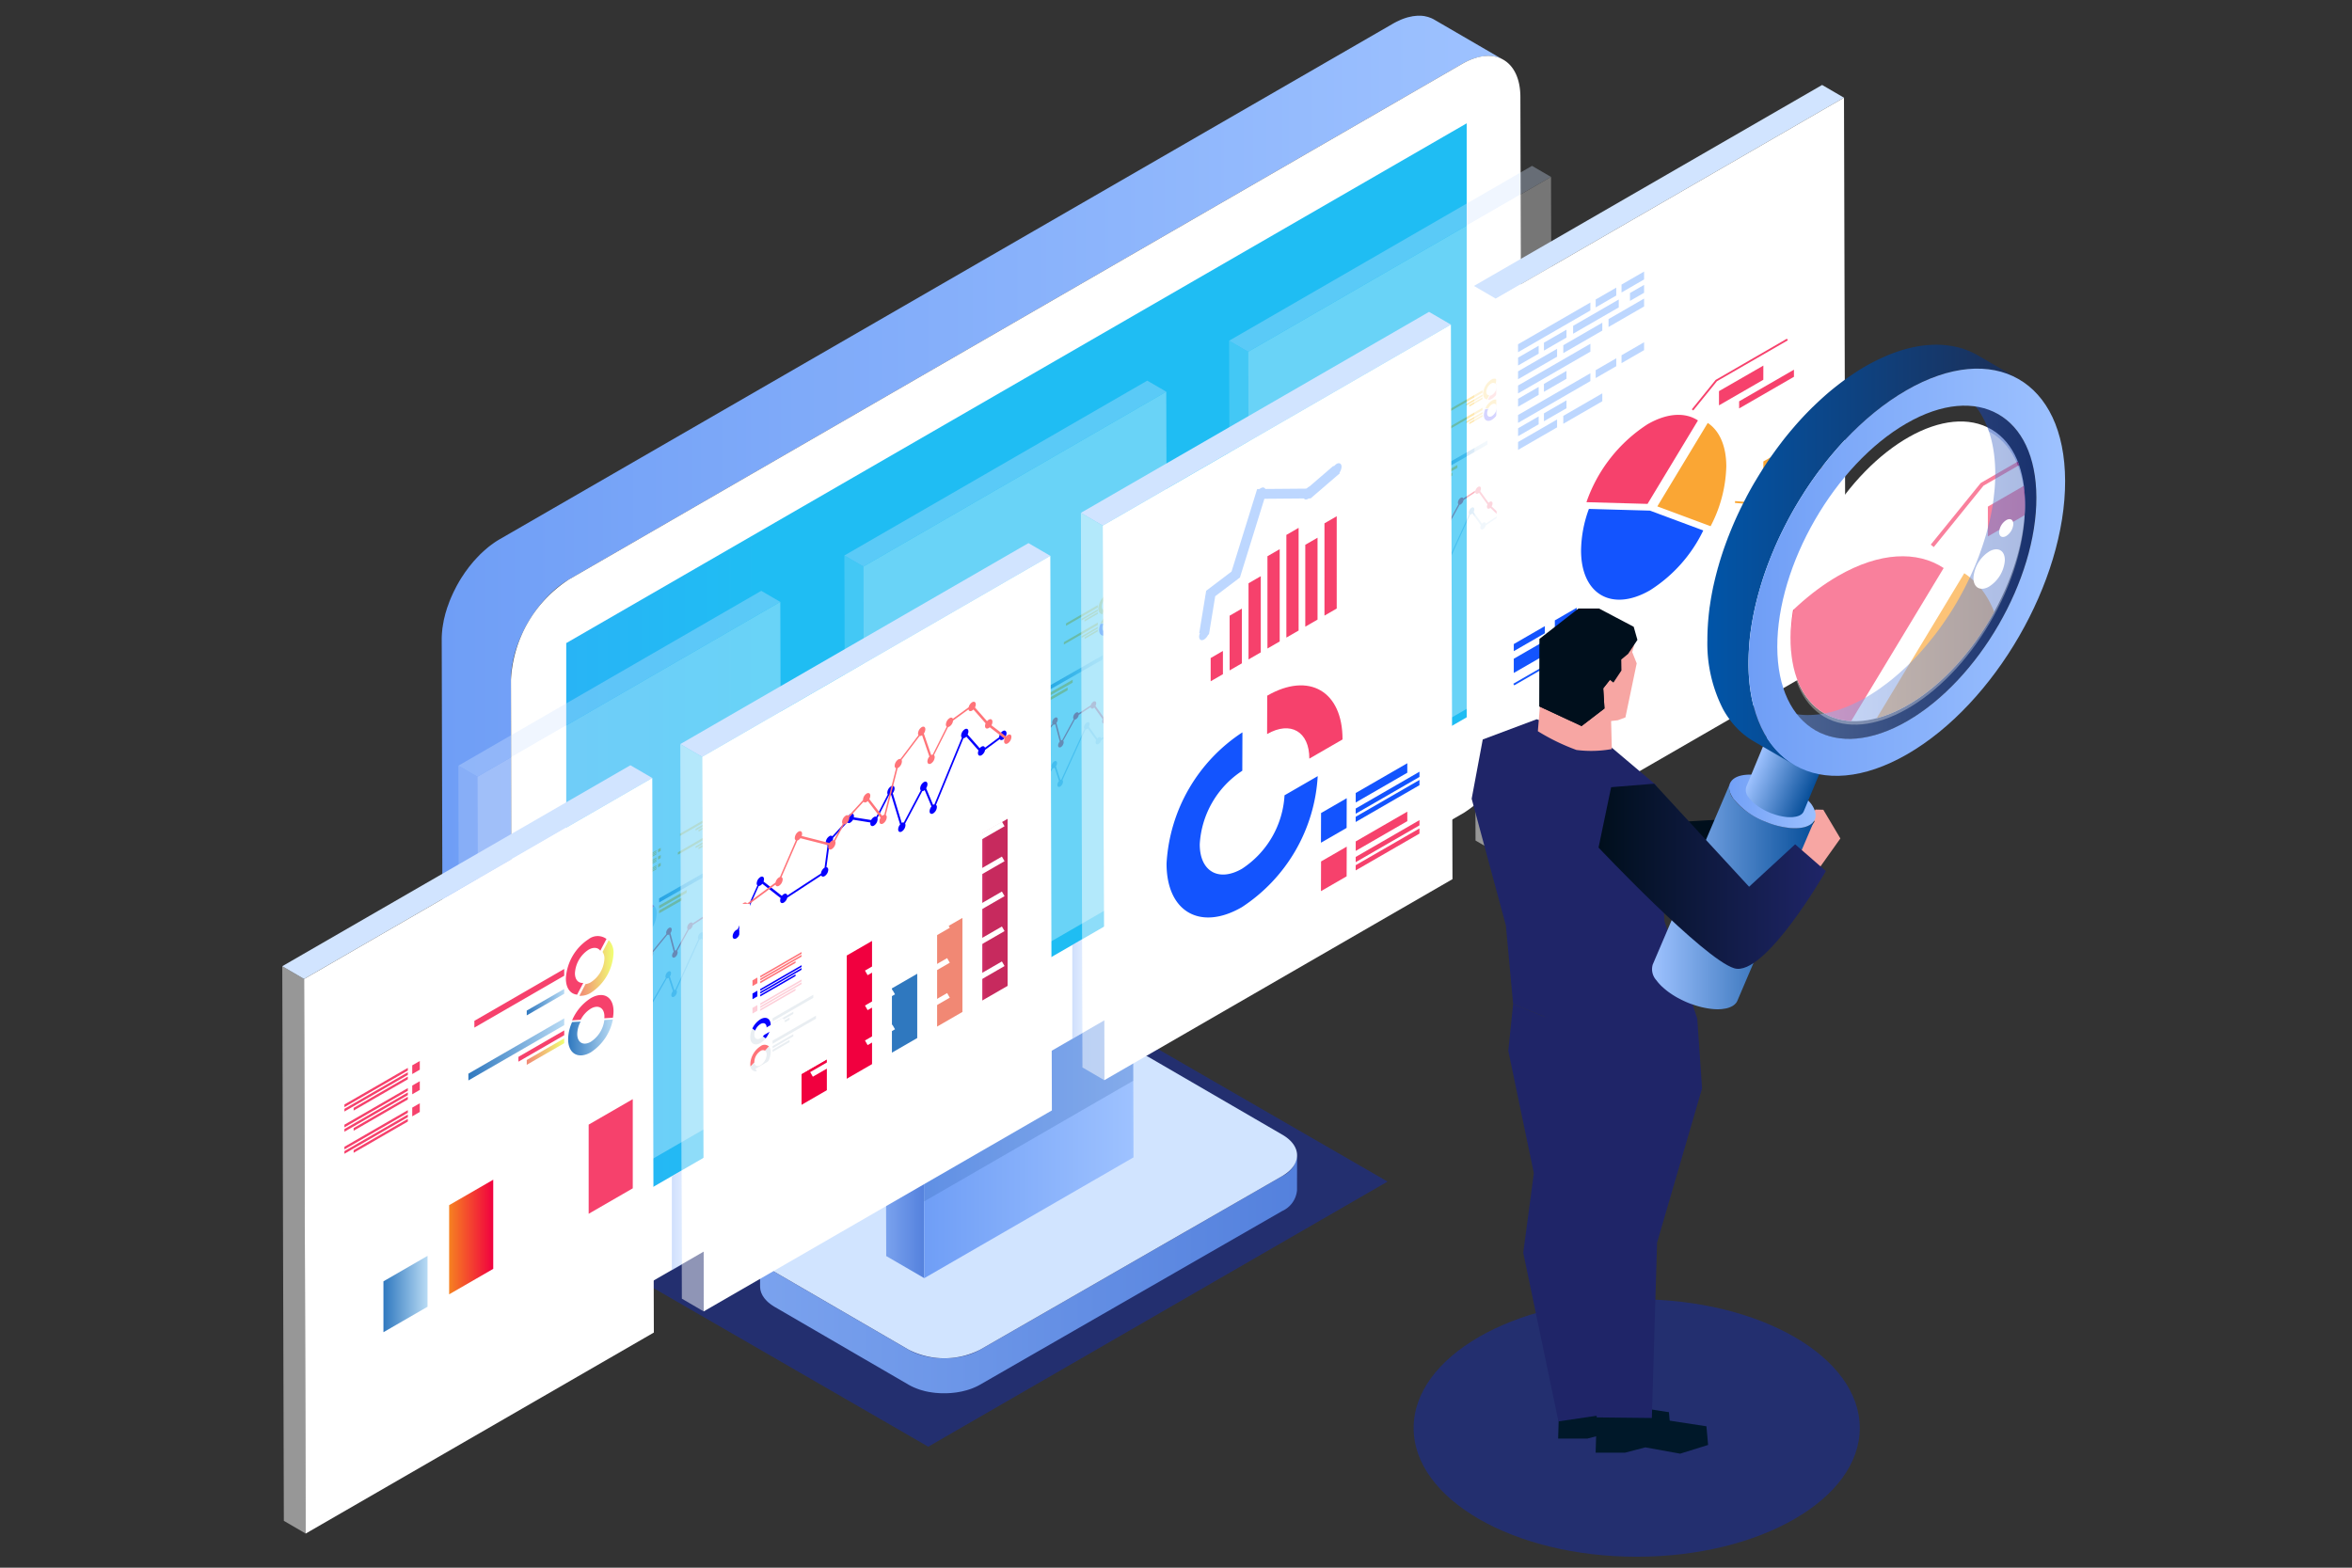 <svg xmlns="http://www.w3.org/2000/svg" xmlns:xlink="http://www.w3.org/1999/xlink" width="240" height="160" viewBox="0 0 240 160"><rect x="0" y="0" width="240" height="160" fill="#333333" stroke="none"/><defs><linearGradient id="h" y1=".5" x2="1" y2=".5" gradientUnits="objectBoundingBox"><stop offset="0" stop-color="#7aa2ee"/><stop offset="1" stop-color="#5481dd"/></linearGradient><linearGradient id="i" y1=".5" x2="1" y2=".5" gradientUnits="objectBoundingBox"><stop offset="0" stop-color="#6f9ef6"/><stop offset="1" stop-color="#9ec2ff"/></linearGradient><linearGradient id="j" x1="-.936" y1="-1.577" x2=".219" y2="-1.577" gradientUnits="objectBoundingBox"><stop offset="0" stop-color="#528dff"/><stop offset="1" stop-color="#1fbdf3"/></linearGradient><linearGradient id="c" y1=".5" x2="1" y2=".5" gradientUnits="objectBoundingBox"><stop offset="0" stop-color="#f68121"/><stop offset="1" stop-color="#f1003f"/></linearGradient><linearGradient id="a" y1=".5" x2="1" y2=".5" gradientUnits="objectBoundingBox"><stop offset="0" stop-color="#2f78bf"/><stop offset="1" stop-color="#b9dbf4"/></linearGradient><linearGradient id="d" y1=".5" x2="1" y2=".5" gradientUnits="objectBoundingBox"><stop offset=".049" stop-color="#c72a5e"/><stop offset="1" stop-color="#ff45a7"/></linearGradient><linearGradient id="k" x1="0" y1=".5" x2="1" y2=".5" xlink:href="#a"/><linearGradient id="l" x1="0" y1=".5" x2="1" y2=".5" xlink:href="#a"/><linearGradient id="m" x1="-.934" y1="-4.718" x2="-2.067" y2="-4.718" gradientUnits="objectBoundingBox"><stop offset="0" stop-color="#f1003f"/><stop offset="1" stop-color="#f68121"/></linearGradient><linearGradient id="b" x1="-1.46" y1="-9.5" x2="-1.46" y2="-9.84" gradientUnits="objectBoundingBox"><stop offset="0" stop-color="#fff"/><stop offset="1" stop-color="#fff"/></linearGradient><linearGradient id="n" x1="-.907" y1="-7.338" x2="-.907" y2="-7.678" xlink:href="#b"/><linearGradient id="o" x1="-.631" y1="-6.191" x2="-.631" y2="-6.531" xlink:href="#b"/><linearGradient id="p" x1="-.355" y1="-4.822" x2="-.355" y2="-5.162" xlink:href="#b"/><linearGradient id="q" x1="-1.184" y1="-8.03" x2="-1.184" y2="-8.37" xlink:href="#b"/><linearGradient id="r" x1="-1.761" y1="-1.147" x2="-.606" y2="-1.147" xlink:href="#c"/><linearGradient id="s" x1="-.361" y1="-2.029" x2="-1.459" y2="-2.029" xlink:href="#a"/><linearGradient id="e" x1="-.074" y1="-1.129" x2="-1.148" y2="-1.129" gradientUnits="objectBoundingBox"><stop offset="0" stop-color="#f18874"/><stop offset="1" stop-color="#f1ff74"/></linearGradient><linearGradient id="t" x1=".228" y1="-.331" x2="-.952" y2="-.331" xlink:href="#d"/><linearGradient id="u" x1="0" y1=".5" x2="1" y2=".5" xlink:href="#e"/><linearGradient id="w" x1="-28.716" y1="-10.392" x2="-27.706" y2="-10.392" gradientUnits="objectBoundingBox"><stop offset="0" stop-color="#1f2568"/><stop offset="1" stop-color="#000f1c"/></linearGradient><linearGradient id="f" x1="-106.547" y1=".5" x2="-105.927" y2=".5" gradientUnits="objectBoundingBox"><stop offset="0" stop-color="#000f1c"/><stop offset="1" stop-color="#1f2568"/></linearGradient><linearGradient id="x" x1="-77.79" x2="-77.3" xlink:href="#f"/><linearGradient id="y" x1="-54.037" x2="-53.037" xlink:href="#f"/><linearGradient id="z" x1="36.834" x2="37.834" xlink:href="#f"/><linearGradient id="A" x1="51.376" x2="52.376" xlink:href="#f"/><linearGradient id="g" y1=".5" x2="1" y2=".5" gradientUnits="objectBoundingBox"><stop offset="0" stop-color="#9ec2ff"/><stop offset="1" stop-color="#064e99"/></linearGradient><linearGradient id="B" x1=".123" y1=".379" x2=".825" y2=".698" xlink:href="#g"/><linearGradient id="C" y1=".5" x2="1" y2=".5" gradientUnits="objectBoundingBox"><stop offset="0" stop-color="#6f9ef6"/><stop offset="1" stop-color="#0031aa"/></linearGradient><linearGradient id="D" y1=".5" x2="1" y2=".5" gradientUnits="objectBoundingBox"><stop offset="0" stop-color="#0155a8"/><stop offset="1" stop-color="#1c2e56"/></linearGradient><linearGradient id="E" x1="0" x2="1" xlink:href="#f"/><clipPath id="v"><ellipse cx="16.814" cy="9.707" rx="16.814" ry="9.707" transform="rotate(-59.4 25.373 14.47)" fill="none"/></clipPath></defs><path fill="none" d="M0 0h240v160H0z"/><g transform="translate(28.799 1.601)"><ellipse cx="22.762" cy="13.141" rx="22.762" ry="13.141" transform="translate(115.449 131)" fill="#0428ea" opacity=".33"/><path d="M112.786 118.993l-32.89-18.989-46.864 27.057 32.89 18.989z" fill="#0428ea" opacity=".33"/><path d="M307.073 415.812a2.577 2.577 0 01-1.52 2.124l-30.829 17.723a5.577 5.577 0 01-.7.335l-.073.031c-.179.07-.364.132-.553.187-.058.017-.117.032-.176.047a7.918 7.918 0 01-.808.17q-.114.018-.229.032t-.259.029l-.237.02c-.079.006-.174.011-.262.014s-.157.006-.235.006h-.283c-.075 0-.149 0-.223-.006-.117-.005-.233-.014-.349-.023-.061-.005-.122-.009-.182-.015a7.87 7.87 0 01-.586-.082c-.066-.011-.13-.026-.195-.039a5.227 5.227 0 01-.484-.116 8.075 8.075 0 01-.266-.076c-.05-.016-.1-.034-.148-.051q-.208-.071-.405-.153l-.147-.062a5.415 5.415 0 01-.486-.246l-13.677-7.948c-.069-.04-.131-.084-.2-.126a2.7 2.7 0 01-.329-.237c-.044-.038-.109-.086-.158-.131-.03-.027-.056-.056-.085-.084a2.919 2.919 0 01-.218-.234l-.083-.1a2.448 2.448 0 01-.121-.179c-.024-.038-.048-.076-.069-.114s-.052-.107-.075-.16-.038-.083-.053-.125-.031-.1-.044-.154-.025-.087-.033-.131-.014-.108-.019-.162-.013-.1-.013-.151l.017 3.571v.045c0 .035.009.07.012.106 0 .054.009.108.018.162v.028c.007.035.021.07.03.1.013.051.026.1.044.153 0 .011.005.021.009.032.012.032.03.062.044.094a2.3 2.3 0 00.075.16l.018.039c.007.013.035.05.051.075.037.06.077.12.121.18.013.017.022.035.035.052s.033.034.048.052a2.929 2.929 0 00.218.234c.019.019.033.039.053.057l.032.026c.049.044.1.087.158.13s.093.077.144.114.122.082.185.123c.045.029.085.06.133.089l.063.037 13.676 7.948a5.35 5.35 0 00.486.246c.048.022.1.042.147.063q.2.083.4.153c.031.011.06.024.091.034l.057.016c.087.027.176.052.265.076.067.019.134.038.2.055.094.023.189.042.284.061.056.011.11.025.166.035h.029c.193.034.388.061.586.082l.043.006c.046 0 .093.005.14.009.116.009.232.018.349.023l.082.005h.523c.044 0 .087-.005.13-.007.087 0 .175-.008.262-.014.038 0 .077 0 .115-.006s.081-.01.122-.014q.13-.012.259-.029c.04-.005.08-.008.12-.014l.109-.019c.092-.014.183-.03.274-.048l.128-.022.085-.021c.108-.024.215-.051.321-.079.043-.012.088-.02.131-.032l.044-.015c.189-.055.374-.117.553-.187l.028-.01c.016-.006.029-.015.044-.021a5.607 5.607 0 00.7-.335l30.829-17.723a2.577 2.577 0 001.52-2.124z" transform="translate(-203.517 -299.5)" fill="url(#h)"/><path d="M50.274 123.993c-2.018 1.165-2.031 3.052-.027 4.217l13.677 7.943a8.026 8.026 0 007.283 0l30.829-17.723c2.018-1.165 2.029-3.054.024-4.218l-13.676-7.943a8.019 8.019 0 00-7.28 0z" fill="#d1e4ff"/><path d="M299.768 409.913l-3.885-2.258-.051-17.975 3.885 2.258z" transform="translate(-234.252 -281.064)" fill="url(#h)"/><path d="M65.465 110.874l-3.885-2.258 21.347-12.325 3.885 2.258z" fill="#dbdbdb"/><path d="M330.422 373.467l-21.344 12.324-.024-7.825-.028-10.15 21.348-12.324.028 10.15z" transform="translate(-243.561 -256.943)" fill="url(#i)"/><path d="M86.839 108.7l-21.348 12.324-.028-10.15L86.811 98.55z" fill="#2d5ba5" opacity=".22"/><path d="M246.782 25.383c.172-.077.343-.147.511-.2l.03-.01a5.432 5.432 0 01.988-.221c.06-.007.12-.014.178-.018a3.76 3.76 0 01.381-.007h.086a3.29 3.29 0 01.438.055c.035.007.07.016.1.024a2.972 2.972 0 01.325.094c.033.011.067.022.1.035a2.821 2.821 0 01.388.184l-7.065-4.106-.032-.019a2.805 2.805 0 00-.3-.145c-.019-.008-.039-.013-.058-.021s-.067-.024-.1-.035c-.052-.018-.1-.039-.154-.054s-.114-.027-.171-.04l-.1-.024-.057-.013a3.342 3.342 0 00-.357-.042h-.11c-.093 0-.186-.006-.283 0-.032 0-.066.007-.1.01-.059 0-.118.011-.178.018s-.109.008-.166.017-.1.022-.148.032c-.08.015-.161.032-.242.052-.044.011-.087.016-.131.028-.1.027-.2.059-.3.093l-.031.009c-.12.041-.242.087-.365.138-.048.02-.1.045-.146.067l-.14.064c-.179.085-.36.176-.543.282l-91.161 52.627a8.34 8.34 0 00-.564.359c-.06.042-.119.087-.179.13a9.77 9.77 0 00-.372.28 5.381 5.381 0 00-.2.168q-.169.142-.335.292c-.067.062-.134.123-.2.187-.041.039-.084.076-.125.117s-.083.091-.126.134q-.2.2-.395.421c-.041.046-.085.087-.126.134s-.066.081-.1.12c-.078.092-.154.186-.231.281l-.151.184c-.051.063-.077.105-.116.157l-.165.223c-.038.052-.077.1-.114.154-.062.088-.12.179-.18.268l-.115.172-.048.072q-.158.247-.306.5l-.019.034-.056.1c-.069.121-.138.241-.2.364-.03.056-.057.113-.086.17l-.09.177c-.026.052-.054.1-.079.156-.066.138-.129.276-.19.415l-.035.077-.01.021q-.115.264-.217.531l-.035.1-.07.195c-.031.089-.066.178-.1.266-.023.069-.042.138-.063.207l-.075.244c-.015.051-.032.1-.046.152-.025.09-.044.18-.066.27s-.052.2-.074.3c-.008.035-.019.07-.026.106-.016.073-.024.145-.037.218-.03.158-.059.315-.081.471-.006.044-.017.088-.022.131-.013.1-.019.2-.029.294-.007.069-.015.139-.02.209-.017.22-.027.438-.026.654l.163 62.824c.005 1.865.664 3.177 1.726 3.794l7.065 4.106c-1.062-.617-1.721-1.93-1.726-3.794l-.163-62.824c0-.215.01-.434.026-.654.005-.069.014-.14.021-.21q.021-.212.051-.425c.023-.156.051-.314.081-.471.021-.108.039-.216.063-.324s.049-.2.074-.3a10.509 10.509 0 01.187-.666q.075-.238.159-.475c.023-.064.045-.129.069-.193.082-.218.168-.435.262-.65l.035-.077c.085-.192.175-.382.269-.571l.09-.178q.139-.269.289-.533c.019-.034.037-.068.057-.1.119-.205.244-.407.373-.606.037-.058.077-.114.115-.171q.143-.214.294-.423.081-.112.164-.222c.087-.116.177-.229.267-.341.076-.095.152-.189.23-.281s.15-.171.225-.255q.193-.216.394-.42c.084-.085.167-.17.252-.252a11.59 11.59 0 01.735-.645c.123-.1.247-.19.373-.281.059-.043.118-.088.178-.13a8.36 8.36 0 01.565-.359L246.1 25.729a6.4 6.4 0 01.542-.282z" transform="translate(-125.695 -20.813)" fill="url(#i)"/><path d="M120.404 4.916c3.27-1.888 5.929-.373 5.939 3.381l.163 62.824a13 13 0 01-5.9 10.217l-91.165 52.634c-3.27 1.888-5.929.372-5.939-3.382l-.163-62.824a13 13 0 015.9-10.217z" fill="#fff"/><path d="M277.006 118.743l-91.884 53.049V111.17l91.884-53.05z" transform="translate(-156.142 -47.135)" fill="url(#j)"/><g opacity=".33"><path d="M20.054 126.916l-1.941-1.128-.14-49.242 1.941 1.128z" fill="#fff" opacity=".49"/><path d="M19.914 77.674l-1.941-1.128 30.908-17.845 1.941 1.128z" fill="#d1e4ff"/><path d="M50.822 59.829l.14 49.242-30.908 17.845-.14-49.242z" fill="#fff"/><path d="M27.144 98.936c-.46.263-.832.044-.829-.489a1.546 1.546 0 01.117-.555l-.377-.285a2.726 2.726 0 00-.3 1.159c0 .89.615 1.255 1.384.816a2.553 2.553 0 00.7-.62l-.377-.285a1.424 1.424 0 01-.318.259z" fill="#fdb812"/><path d="M177.679 348.425c0-.89-.616-1.255-1.384-.816a2.941 2.941 0 00-1.1 1.247l.377.285a1.815 1.815 0 01.72-.886c.46-.263.832-.044.829.489a1.859 1.859 0 01-.515 1.182l.377.285a3.05 3.05 0 00.696-1.786z" transform="translate(-149.139 -251.25)" fill="url(#c)"/><path d="M189.96 337.371l-5.508 3.147v-.417l5.508-3.147z" transform="translate(-155.67 -243.863)" fill="url(#c)"/><path d="M31.586 95.67l-2.808 1.6v-.295l2.808-1.6zm-.512.782l-2.3 1.312v-.295l2.3-1.312z" fill="#fdb812"/><path d="M223.2 315.778l-5.876 3.357v-.417l5.876-3.357z" transform="translate(-178.865 -228.628)" fill="url(#a)"/><path d="M41.266 89.522l-2.808 1.6v-.295l2.808-1.6zm-.512.782l-2.3 1.312v-.293l2.3-1.312z" fill="#fdb812"/><path d="M207.6 330.92a1.842 1.842 0 01.838-1.441.56.56 0 01.622-.032l.526-.57a.875.875 0 00-1.145-.044 3.075 3.075 0 00-1.4 2.406 1.558 1.558 0 00.036.355l.526-.57a.982.982 0 01-.003-.104z" transform="translate(-171.612 -238.002)" fill="url(#d)"/><path d="M209.151 330a.615.615 0 01.207.52 1.843 1.843 0 01-.838 1.441c-.429.245-.781.071-.824-.385l-.526.57c.143.624.691.836 1.347.461a3.076 3.076 0 001.4-2.406 1.133 1.133 0 00-.239-.772z" transform="translate(-171.699 -238.554)" fill="url(#a)"/><path d="M190.437 338.974a.632.632 0 00-.3.473l-1.116.743c-.027-.125-.131-.174-.261-.108a.481.481 0 00-.138.11l-.857-1.192a.588.588 0 00.074-.244c.01-.188-.11-.276-.267-.2a.63.63 0 00-.3.484.249.249 0 00.046.174l-2.362 5.183a.25.25 0 00-.1.029l-.453-1.393a.627.627 0 00.116-.312c.01-.188-.11-.276-.267-.2a.63.63 0 00-.3.484.257.257 0 00.039.166l-1.423 2.468a.2.2 0 00-.157.016l-.554-2.458a.646.646 0 00.16-.368c.01-.188-.11-.276-.267-.2a.629.629 0 00-.3.484.277.277 0 00.027.147l-.964 1.716a.19.19 0 00-.185.009.566.566 0 00-.218.219l-1.3-.35a.476.476 0 00.014-.089c.01-.188-.11-.276-.267-.2a.631.631 0 00-.3.484v.02l-1.15 1.157a.17.17 0 00-.226-.027.631.631 0 00-.3.484c-.007.128.046.209.13.223l-.325 1.8a.634.634 0 00-.3.448l-2.636 1.53a.166.166 0 00-.265-.133.5.5 0 00-.152.126l-1.325-1.287a.555.555 0 00.046-.186c.01-.188-.11-.276-.267-.2a.63.63 0 00-.3.484.253.253 0 00.043.171l-1.686 3.409a.253.253 0 00-.1.029.63.63 0 00-.3.484c-.01.188.11.276.267.2a.63.63 0 00.3-.484.234.234 0 00-.057-.187l1.679-3.393a.236.236 0 00.122-.029.5.5 0 00.153-.126l1.325 1.287a.55.55 0 00-.047.186c-.01.188.11.276.267.2a.626.626 0 00.285-.374l2.665-1.547c.037.1.134.135.252.076a.63.63 0 00.3-.484c.007-.127-.046-.208-.129-.223l.325-1.8a.629.629 0 00.3-.484v-.036l1.143-1.15a.167.167 0 00.232.037.563.563 0 00.214-.212l1.3.35a.5.5 0 00-.012.082c-.01.188.11.276.267.2a.631.631 0 00.3-.484.325.325 0 00-.009-.1l.982-1.748a.214.214 0 00.148-.024l.552 2.452a.648.648 0 00-.171.38c-.01.188.11.276.267.2a.629.629 0 00.3-.484.294.294 0 00-.019-.129l1.439-2.5a.231.231 0 00.128-.028.385.385 0 00.056-.035l.444 1.367a.646.646 0 00-.163.371c-.01.188.11.276.267.2a.631.631 0 00.3-.484.236.236 0 00-.055-.185l2.357-5.172a.239.239 0 00.117-.029.457.457 0 00.111-.081l.862 1.2a.569.569 0 00-.055.2c-.01.188.11.276.267.2a.631.631 0 00.292-.4l1.143-.761c.041.087.133.114.244.058a.63.63 0 00.3-.484c.016-.188-.099-.276-.262-.196z" transform="translate(-144.845 -244.974)" fill="url(#a)"/><path d="M192.425 334.236a.488.488 0 00-.142.114l-1.061-1.011a.611.611 0 00.093-.276c.01-.188-.11-.276-.267-.2a.487.487 0 00-.138.11l-.855-1.192a.593.593 0 00.074-.244c.01-.188-.11-.276-.267-.2a.628.628 0 00-.287.381l-1.24.812c-.038-.1-.134-.131-.251-.072a.63.63 0 00-.3.484.239.239 0 00.053.183l-1.181 2.152a.236.236 0 00-.116.027l-.466-1.792a.631.631 0 00.132-.334c.01-.188-.11-.276-.267-.2a.629.629 0 00-.3.484.282.282 0 00.024.142l-1.463 1.79a.2.2 0 00-.164.019.631.631 0 00-.3.484.2.2 0 00.095.212l-1.092 3.662a.261.261 0 00-.089.028.427.427 0 00-.074.048l-.9-1.443a.606.606 0 00.088-.269c.01-.188-.11-.276-.267-.2a.63.63 0 00-.3.484v.02l-1.15 1.156a.17.17 0 00-.226-.027.631.631 0 00-.3.484.261.261 0 00.037.163l-.73 1.25a.209.209 0 00-.156.022.539.539 0 00-.19.175l-2.08-.768a.552.552 0 00.042-.175c.01-.188-.11-.276-.267-.2a.631.631 0 00-.3.484.222.222 0 00.07.2l-1.362 2.843a.28.28 0 00-.07.025.628.628 0 00-.289.389l-2.245 1.5c-.036-.1-.133-.138-.253-.077a.631.631 0 00-.3.484c-.01.188.11.276.267.2a.633.633 0 00.3-.446l2.223-1.481c.023.133.129.187.263.12a.63.63 0 00.3-.484.216.216 0 00-.077-.2l1.358-2.837a.267.267 0 00.08-.026.506.506 0 00.16-.135l2.094.773a.519.519 0 00-.025.13c-.01.188.11.276.267.2a.631.631 0 00.3-.484.288.288 0 00-.023-.139l.741-1.268a.229.229 0 00.132-.027.63.63 0 00.3-.484v-.036l1.143-1.15a.167.167 0 00.232.037.451.451 0 00.092-.064l.9 1.436a.618.618 0 00-.1.291c-.01.188.11.276.267.2a.63.63 0 00.3-.484.23.23 0 00-.061-.191l1.1-3.693a.294.294 0 00.046-.019.63.63 0 00.3-.484.29.29 0 00-.019-.13l1.469-1.8a.211.211 0 00.153-.023.334.334 0 00.036-.022l.461 1.774a.643.643 0 00-.166.375c-.01.188.11.276.267.2a.629.629 0 00.3-.484.248.248 0 00-.045-.173l1.186-2.161a.245.245 0 00.1-.029.632.632 0 00.3-.453l1.212-.794c.02.138.128.194.264.125a.443.443 0 00.111-.081l.863 1.2a.57.57 0 00-.055.205c-.01.188.11.276.267.2a.429.429 0 00.084-.057l1.079 1.029a.556.556 0 00-.053.2c-.01.188.11.276.267.2a.63.63 0 00.3-.484c.012-.194-.105-.282-.263-.203z" transform="translate(-146.461 -239.884)" fill="url(#c)"/><path d="M38.621 84.931l-.273.157v.315l.273-.157zm-2.722 1.667l2.29-1.322v-.1l-2.29 1.322zm0 .157l2.29-1.322v-.1l-2.29 1.322zm.333-.035l1.957-1.13v-.1l-1.957 1.13zm2.389-1.06l-.273.157v.315l.273-.157zm-2.722 1.667l2.29-1.322v-.1l-2.29 1.322zm0 .158l2.29-1.322v-.1l-2.29 1.322zm.333-.036l1.957-1.13v-.1l-1.957 1.13zm2.389-.992l-.273.157v.315l.273-.157zm-2.722 1.667l2.29-1.322v-.1l-2.29 1.322zm0 .157l2.29-1.322v-.1l-2.29 1.322zm.333-.035l1.957-1.13v-.1l-1.957 1.13z" fill="#fdb812"/><path d="M44.795 82.088a1.085 1.085 0 00.491-.85.421.421 0 00-.067-.248l.223-.423a.629.629 0 01.173.482 1.811 1.811 0 01-.819 1.419.7.7 0 01-.413.11l.223-.423a.474.474 0 00.189-.067z" fill="#ff7479"/><path d="M43.893 81.952a1.81 1.81 0 01.819-1.419.534.534 0 01.646-.009l-.223.423c-.085-.118-.243-.139-.423-.035a1.084 1.084 0 00-.491.85c0 .235.124.365.3.349l-.223.423c-.242-.023-.405-.239-.405-.582zm-3.303 1.772l3.246-1.869v-.245l-3.243 1.872zm1.59-.554l1.653-.955v-.173l-1.653.955zm.301.114l1.353-.781v-.173l-1.353.781zm-2.107 2.349l3.46-2v-.245l-3.46 2zm1.806-.678L43.833 84v-.173l-1.653.955zm.301.114l1.353-.781v-.173l-1.353.781zm2.802-1.746c0-.313-.22-.44-.491-.283a1.022 1.022 0 00-.367.4l-.309.02a1.762 1.762 0 01.676-.8c.453-.261.819-.049.819.473a1.285 1.285 0 01-.022.234l-.309.02c.003-.021.003-.042.003-.064z" fill="#fdb812"/><path d="M44.426 83.506a.985.985 0 00-.124.448c0 .313.22.44.491.283a1.1 1.1 0 00.488-.786l.309-.02a1.839 1.839 0 01-.8 1.185c-.453.261-.819.049-.819-.473a1.559 1.559 0 01.143-.617z" fill="#0600fe"/></g><g opacity=".33"><path d="M59.442 105.463l-1.941-1.128-.14-49.242 1.941 1.128z" fill="#fff" opacity=".49"/><path d="M59.302 56.221l-1.941-1.128 30.908-17.845 1.941 1.128z" fill="#d1e4ff"/><path d="M90.206 38.377l.14 49.242-30.908 17.845-.14-49.242z" fill="#fff"/><path d="M66.533 77.483c-.46.263-.831.044-.829-.489a1.548 1.548 0 01.117-.555l-.376-.285a2.724 2.724 0 00-.3 1.159c0 .89.616 1.255 1.384.816a2.549 2.549 0 00.7-.62l-.376-.286a1.435 1.435 0 01-.32.26z" fill="#fdb812"/><path d="M311.441 275.572c0-.89-.616-1.255-1.384-.816a2.941 2.941 0 00-1.1 1.247l.376.285a1.815 1.815 0 01.721-.886c.46-.263.831-.044.829.489a1.86 1.86 0 01-.515 1.182l.376.286a3.049 3.049 0 00.697-1.787z" transform="translate(-243.512 -199.848)" fill="url(#c)"/><path d="M323.721 264.518l-5.508 3.147v-.417l5.508-3.147z" transform="translate(-250.043 -192.462)" fill="url(#c)"/><path d="M70.976 74.218l-2.808 1.6v-.295l2.808-1.6zm-.514.782l-2.3 1.312v-.295l2.3-1.312z" fill="#fdb812"/><path d="M356.963 242.924l-5.876 3.357v-.417l5.876-3.357z" transform="translate(-273.237 -177.227)" fill="url(#a)"/><path d="M80.656 68.07l-2.808 1.6v-.295l2.808-1.6zm-.514.782l-2.3 1.312v-.295l2.3-1.312z" fill="#fdb812"/><path d="M341.365 258.066a1.841 1.841 0 01.838-1.441.559.559 0 01.622-.032l.526-.57a.875.875 0 00-1.145-.045 3.075 3.075 0 00-1.4 2.406 1.54 1.54 0 00.037.355l.526-.57a1.152 1.152 0 01-.004-.103z" transform="translate(-265.984 -186.6)" fill="url(#d)"/><path d="M342.913 257.145a.615.615 0 01.207.521 1.842 1.842 0 01-.837 1.441c-.429.245-.781.072-.824-.385l-.526.57c.143.624.691.836 1.347.461a3.074 3.074 0 001.4-2.406 1.132 1.132 0 00-.239-.771z" transform="translate(-266.072 -187.152)" fill="url(#k)"/><path d="M324.2 266.121a.63.63 0 00-.3.473l-1.116.742c-.026-.125-.131-.174-.261-.108a.486.486 0 00-.138.109l-.855-1.192a.6.6 0 00.074-.244c.01-.188-.11-.276-.267-.2a.63.63 0 00-.3.484.248.248 0 00.045.174l-2.362 5.183a.251.251 0 00-.1.029l-.453-1.393a.623.623 0 00.116-.311c.01-.188-.11-.276-.267-.2a.63.63 0 00-.3.484.256.256 0 00.039.166l-1.423 2.468a.2.2 0 00-.157.016l-.554-2.459a.643.643 0 00.16-.367c.01-.188-.11-.276-.267-.2a.631.631 0 00-.3.484.279.279 0 00.027.148l-.964 1.716a.19.19 0 00-.185.009.566.566 0 00-.218.219l-1.3-.35a.5.5 0 00.014-.089c.01-.188-.11-.276-.267-.2a.629.629 0 00-.3.484v.02l-1.15 1.157a.169.169 0 00-.226-.027.63.63 0 00-.3.484c-.007.127.046.208.13.223l-.325 1.8a.631.631 0 00-.3.448l-2.636 1.531a.166.166 0 00-.265-.133.5.5 0 00-.152.125l-1.325-1.287a.552.552 0 00.046-.186c.01-.188-.11-.276-.267-.2a.63.63 0 00-.3.484.251.251 0 00.043.171l-1.687 3.409a.252.252 0 00-.1.029.63.63 0 00-.3.484c-.01.188.11.276.267.2a.63.63 0 00.3-.484.235.235 0 00-.057-.187l1.679-3.393a.238.238 0 00.121-.029.5.5 0 00.153-.126l1.325 1.287a.559.559 0 00-.046.187c-.01.188.11.276.267.2a.627.627 0 00.285-.373l2.665-1.547c.037.1.134.135.252.075a.63.63 0 00.3-.484c.006-.127-.046-.208-.129-.223l.325-1.8a.63.63 0 00.3-.484v-.036l1.143-1.15a.167.167 0 00.233.037.562.562 0 00.213-.212l1.3.35a.5.5 0 00-.012.082c-.01.188.11.276.267.2a.63.63 0 00.3-.484.323.323 0 00-.009-.1l.982-1.748a.216.216 0 00.148-.024h.005l.552 2.453a.646.646 0 00-.171.38c-.01.188.11.276.267.2a.63.63 0 00.3-.484.288.288 0 00-.019-.129l1.44-2.5a.227.227 0 00.128-.028.425.425 0 00.056-.035l.444 1.367a.646.646 0 00-.163.371c-.01.188.11.276.267.2a.629.629 0 00.3-.484.237.237 0 00-.055-.185l2.357-5.172a.241.241 0 00.117-.029.462.462 0 00.111-.081l.863 1.2a.566.566 0 00-.055.205c-.01.188.11.276.267.2a.631.631 0 00.292-.4l1.143-.761c.041.087.133.114.244.058a.63.63 0 00.3-.484c.008-.195-.112-.283-.269-.203z" transform="translate(-239.218 -193.572)" fill="url(#a)"/><path d="M326.187 261.383a.491.491 0 00-.142.114l-1.061-1.011a.61.61 0 00.093-.276c.01-.188-.11-.276-.267-.2a.481.481 0 00-.138.11l-.855-1.192a.592.592 0 00.074-.244c.01-.188-.11-.276-.267-.2a.629.629 0 00-.287.381l-1.24.812c-.038-.1-.134-.131-.251-.072a.63.63 0 00-.3.484.24.24 0 00.053.183l-1.181 2.152a.235.235 0 00-.116.027l-.466-1.792a.635.635 0 00.132-.333c.01-.188-.11-.276-.267-.2a.63.63 0 00-.3.484.282.282 0 00.024.142l-1.463 1.79a.2.2 0 00-.164.019.63.63 0 00-.3.484.2.2 0 00.095.212l-1.092 3.662a.269.269 0 00-.089.028.434.434 0 00-.074.048l-.9-1.443a.612.612 0 00.088-.269c.01-.188-.11-.276-.267-.2a.629.629 0 00-.3.484v.02l-1.15 1.156a.17.17 0 00-.226-.027.63.63 0 00-.3.484.262.262 0 00.037.163l-.729 1.25a.21.21 0 00-.157.022.537.537 0 00-.19.175l-2.08-.768a.546.546 0 00.042-.175c.01-.188-.109-.276-.267-.2a.631.631 0 00-.3.484.222.222 0 00.07.2l-1.361 2.843a.272.272 0 00-.07.024.629.629 0 00-.289.39l-2.245 1.5c-.036-.1-.133-.138-.253-.078a.631.631 0 00-.3.484c-.01.188.11.276.267.2a.631.631 0 00.3-.446l2.223-1.481c.023.133.129.187.263.12a.63.63 0 00.3-.484.216.216 0 00-.077-.2l1.359-2.837a.276.276 0 00.08-.027.505.505 0 00.16-.135l2.094.773a.529.529 0 00-.025.13c-.01.188.11.276.267.2a.63.63 0 00.3-.484.287.287 0 00-.023-.139l.741-1.269a.229.229 0 00.132-.028.63.63 0 00.3-.484.288.288 0 000-.036l1.143-1.15a.167.167 0 00.233.037.427.427 0 00.092-.064l.9 1.436a.617.617 0 00-.1.291c-.01.188.11.276.267.2a.63.63 0 00.3-.484.229.229 0 00-.062-.19l1.1-3.693a.3.3 0 00.046-.018.63.63 0 00.3-.484.294.294 0 00-.019-.13l1.469-1.8a.212.212 0 00.153-.023.361.361 0 00.036-.022l.461 1.773a.646.646 0 00-.166.375c-.01.188.109.276.267.2a.631.631 0 00.3-.484.25.25 0 00-.045-.173l1.186-2.161a.25.25 0 00.1-.029.632.632 0 00.3-.453l1.212-.794a.165.165 0 00.264.126.457.457 0 00.111-.081l.863 1.2a.578.578 0 00-.055.205c-.01.188.11.276.267.2a.409.409 0 00.084-.057l1.079 1.029a.572.572 0 00-.053.2c-.01.188.11.276.267.2a.63.63 0 00.3-.484c.012-.193-.108-.285-.265-.202z" transform="translate(-240.834 -188.482)" fill="url(#c)"/><path d="M78.008 63.479l-.273.157v.315l.273-.157zm-2.721 1.667l2.29-1.322v-.1l-2.29 1.322zm0 .158l2.29-1.322v-.1l-2.29 1.322zm.333-.035l1.957-1.13v-.1l-1.957 1.13zm2.388-1.061l-.273.157v.315l.273-.157zm-2.721 1.668l2.29-1.322v-.1l-2.29 1.322zm0 .157l2.29-1.322v-.1l-2.29 1.322zm.333-.035l1.957-1.13v-.1l-1.957 1.13zm2.388-.993l-.273.157v.315l.273-.157zm-2.721 1.668l2.29-1.322v-.1l-2.29 1.322zm0 .157l2.29-1.322v-.1l-2.29 1.322zm.333-.035l1.957-1.13v-.1l-1.957 1.13z" fill="#fdb812"/><path d="M84.179 60.636a1.084 1.084 0 00.491-.85.419.419 0 00-.068-.248l.223-.423a.629.629 0 01.173.482 1.811 1.811 0 01-.819 1.419.7.7 0 01-.413.11l.223-.423a.464.464 0 00.19-.067z" fill="#ff7479"/><path d="M83.282 60.497a1.811 1.811 0 01.819-1.419.534.534 0 01.646-.009l-.223.423c-.085-.118-.243-.139-.423-.035a1.085 1.085 0 00-.491.85c0 .235.124.365.3.349l-.223.423c-.238-.02-.405-.231-.405-.582zm-3.304 1.775l3.243-1.872v-.243l-3.243 1.872zm1.59-.554l1.653-.955v-.173l-1.653.955zm.301.115l1.353-.781v-.173l-1.353.781zm-2.107 2.347l3.46-2v-.245l-3.46 2zm1.806-.678l1.653-.955v-.173l-1.653.955zm.301.115l1.353-.781v-.173l-1.353.781zm2.805-1.745c0-.313-.22-.44-.491-.283a1.024 1.024 0 00-.367.4l-.309.02a1.767 1.767 0 01.676-.8c.453-.261.82-.049.82.473a1.293 1.293 0 01-.023.234l-.309.02.003-.064z" fill="#fdb812"/><path d="M83.815 62.054a.984.984 0 00-.124.448c0 .313.22.44.491.284A1.1 1.1 0 0084.67 62l.309-.019a1.839 1.839 0 01-.8 1.185c-.452.261-.819.049-.819-.473a1.56 1.56 0 01.143-.618z" fill="#0600fe"/></g><g opacity=".33"><path d="M98.7 83.542l-1.941-1.128-.14-49.242L98.56 34.3z" fill="#fff" opacity=".49"/><path d="M98.56 34.3l-1.941-1.128 30.908-17.845 1.941 1.128z" fill="#d1e4ff"/><path d="M129.468 16.455l.14 49.242L98.7 83.542 98.56 34.3z" fill="#fff"/><path d="M105.791 55.561c-.46.263-.832.044-.829-.489a1.552 1.552 0 01.118-.555l-.377-.285a2.726 2.726 0 00-.3 1.159c0 .89.615 1.255 1.384.816a2.553 2.553 0 00.7-.62l-.377-.285a1.425 1.425 0 01-.319.259z" fill="#fdb812"/><path d="M444.763 201.126c0-.89-.616-1.255-1.384-.816a2.941 2.941 0 00-1.1 1.247l.377.285a1.813 1.813 0 01.72-.886c.46-.263.832-.044.829.489a1.859 1.859 0 01-.515 1.182l.377.285a3.05 3.05 0 00.696-1.786z" transform="translate(-337.576 -147.324)" fill="url(#c)"/><path d="M457.044 190.071l-5.508 3.147v-.417l5.508-3.147z" transform="translate(-344.107 -139.937)" fill="url(#c)"/><path d="M110.233 52.296l-2.808 1.6v-.295l2.808-1.6zm-.512.782l-2.3 1.312v-.295l2.3-1.312z" fill="#fdb812"/><path d="M490.286 168.478l-5.876 3.357v-.417l5.876-3.357z" transform="translate(-367.302 -124.702)" fill="url(#a)"/><path d="M119.913 46.148l-2.808 1.6v-.295l2.808-1.6zm-.512.782l-2.3 1.312v-.293l2.3-1.312z" fill="#fdb812"/><path d="M474.688 183.62a1.842 1.842 0 01.838-1.441.56.56 0 01.622-.032l.526-.57a.875.875 0 00-1.145-.044 3.075 3.075 0 00-1.4 2.406 1.556 1.556 0 00.036.355l.526-.57a.978.978 0 01-.003-.104z" transform="translate(-360.049 -134.076)" fill="url(#d)"/><path d="M476.235 182.7a.616.616 0 01.207.52 1.842 1.842 0 01-.838 1.441c-.429.245-.781.071-.824-.385l-.526.57c.143.624.691.836 1.347.461A3.076 3.076 0 00477 182.9a1.133 1.133 0 00-.239-.771z" transform="translate(-360.136 -134.628)" fill="url(#l)"/><path d="M457.521 191.674a.632.632 0 00-.3.473l-1.116.743c-.026-.125-.131-.174-.261-.108a.485.485 0 00-.138.11l-.855-1.192a.588.588 0 00.074-.244c.01-.188-.11-.276-.267-.2a.63.63 0 00-.3.484.248.248 0 00.045.174l-2.362 5.183a.25.25 0 00-.1.029l-.453-1.393a.624.624 0 00.116-.312c.01-.188-.11-.276-.267-.2a.63.63 0 00-.3.484.257.257 0 00.039.166l-1.423 2.468a.2.2 0 00-.157.016l-.554-2.459a.646.646 0 00.16-.368c.01-.188-.11-.276-.267-.2a.629.629 0 00-.3.484.277.277 0 00.027.147l-.964 1.716a.189.189 0 00-.185.009.564.564 0 00-.218.218l-1.3-.35a.474.474 0 00.014-.089c.01-.188-.11-.276-.267-.2a.631.631 0 00-.3.484v.02l-1.15 1.157a.17.17 0 00-.226-.027.631.631 0 00-.3.484c-.007.128.046.209.13.223l-.325 1.8a.634.634 0 00-.3.448l-2.636 1.53a.166.166 0 00-.266-.133.5.5 0 00-.152.125l-1.325-1.287a.563.563 0 00.046-.186c.01-.188-.109-.276-.267-.2a.63.63 0 00-.3.484.253.253 0 00.043.171l-1.686 3.409a.253.253 0 00-.1.029.63.63 0 00-.3.484c-.01.188.11.276.267.2a.63.63 0 00.3-.484.234.234 0 00-.057-.187l1.679-3.393a.235.235 0 00.121-.029.5.5 0 00.153-.126l1.325 1.287a.549.549 0 00-.047.186c-.01.188.11.276.267.2a.626.626 0 00.285-.374l2.665-1.547c.037.1.134.135.252.076a.63.63 0 00.3-.484c.007-.127-.046-.208-.129-.223l.325-1.8a.63.63 0 00.3-.484v-.036l1.143-1.15a.167.167 0 00.232.037.563.563 0 00.214-.213l1.3.35a.5.5 0 00-.012.082c-.01.188.11.276.267.2a.63.63 0 00.3-.484.325.325 0 00-.009-.1l.982-1.748a.214.214 0 00.148-.024l.552 2.452a.649.649 0 00-.171.38c-.01.188.11.276.267.2a.629.629 0 00.3-.484.294.294 0 00-.019-.129l1.439-2.5a.231.231 0 00.128-.028.369.369 0 00.056-.035l.444 1.368a.647.647 0 00-.163.371c-.01.188.109.276.267.2a.631.631 0 00.3-.484.236.236 0 00-.055-.185l2.357-5.172a.236.236 0 00.117-.029.456.456 0 00.111-.081l.862 1.2a.569.569 0 00-.055.205c-.01.188.11.276.267.2a.63.63 0 00.292-.4l1.143-.761c.041.087.133.114.244.058a.629.629 0 00.3-.484c.018-.19-.103-.278-.261-.198z" transform="translate(-333.282 -141.048)" fill="url(#a)"/><path d="M459.509 186.936a.484.484 0 00-.142.114l-1.061-1.011a.609.609 0 00.093-.276c.01-.188-.11-.276-.267-.2a.487.487 0 00-.138.11l-.855-1.192a.591.591 0 00.074-.244c.01-.188-.109-.276-.267-.2a.628.628 0 00-.287.381l-1.24.812c-.038-.1-.134-.131-.251-.072a.631.631 0 00-.3.484.24.24 0 00.053.183l-1.181 2.152a.237.237 0 00-.116.027l-.466-1.792a.632.632 0 00.132-.334c.01-.188-.11-.276-.267-.2a.629.629 0 00-.3.484.282.282 0 00.024.142l-1.463 1.79a.2.2 0 00-.164.019.63.63 0 00-.3.484.2.2 0 00.094.212l-1.092 3.662a.262.262 0 00-.089.028.416.416 0 00-.074.048l-.9-1.443a.605.605 0 00.088-.269c.01-.188-.11-.276-.267-.2a.63.63 0 00-.3.484v.02l-1.15 1.156a.17.17 0 00-.226-.027.631.631 0 00-.3.484.261.261 0 00.037.163l-.73 1.25a.209.209 0 00-.156.022.539.539 0 00-.19.175l-2.08-.767a.556.556 0 00.042-.175c.01-.188-.11-.276-.267-.2a.629.629 0 00-.3.484.222.222 0 00.07.2l-1.362 2.843a.28.28 0 00-.07.025.628.628 0 00-.289.389l-2.245 1.5c-.036-.1-.133-.138-.253-.077a.63.63 0 00-.3.484c-.01.188.11.276.267.2a.632.632 0 00.3-.446l2.223-1.481c.023.133.129.187.263.119a.63.63 0 00.3-.484.216.216 0 00-.077-.2l1.358-2.837a.266.266 0 00.08-.026.5.5 0 00.16-.135l2.094.773a.529.529 0 00-.025.13c-.01.188.109.276.267.2a.63.63 0 00.3-.484.284.284 0 00-.023-.139l.741-1.269a.228.228 0 00.132-.027.63.63 0 00.3-.484v-.036l1.143-1.15a.167.167 0 00.233.037.449.449 0 00.092-.064l.9 1.436a.618.618 0 00-.1.291c-.01.188.11.276.267.2a.63.63 0 00.3-.484.23.23 0 00-.061-.191l1.1-3.693a.308.308 0 00.046-.019.63.63 0 00.3-.484.29.29 0 00-.019-.13l1.469-1.8a.21.21 0 00.153-.023.332.332 0 00.037-.021l.461 1.773a.645.645 0 00-.166.375c-.01.188.11.276.267.2a.629.629 0 00.3-.484.249.249 0 00-.045-.173l1.186-2.161a.25.25 0 00.1-.029.632.632 0 00.3-.453l1.212-.794c.02.138.128.194.264.125a.442.442 0 00.111-.081l.863 1.2a.569.569 0 00-.055.205c-.01.188.109.276.267.2a.428.428 0 00.084-.057l1.079 1.029a.568.568 0 00-.053.2c-.01.188.109.276.267.2a.63.63 0 00.3-.484c.014-.193-.106-.281-.264-.202z" transform="translate(-334.898 -135.958)" fill="url(#c)"/><path d="M117.267 41.557l-.273.157v.315l.273-.157zm-2.726 1.667l2.29-1.322v-.1l-2.29 1.322zm0 .157l2.29-1.322v-.1l-2.29 1.322zm.337-.035l1.957-1.13v-.1l-1.957 1.13zm2.389-1.06l-.273.157v.315l.273-.157zm-2.726 1.667l2.29-1.322v-.1l-2.29 1.322zm0 .158l2.29-1.322v-.1l-2.29 1.322zm.337-.035l1.957-1.13v-.1l-1.957 1.13zm2.389-.993l-.273.157v.315l.273-.157zm-2.726 1.667l2.29-1.322v-.1l-2.29 1.322zm0 .157l2.29-1.322v-.1l-2.29 1.322zm.337-.035l1.957-1.13v-.1l-1.957 1.13z" fill="#fdb812"/><path d="M123.441 38.714a1.085 1.085 0 00.491-.85.42.42 0 00-.068-.248l.223-.423a.629.629 0 01.173.482 1.811 1.811 0 01-.819 1.419.7.7 0 01-.413.11l.223-.423a.473.473 0 00.19-.067z" fill="#ff7479"/><path d="M122.539 38.578a1.81 1.81 0 01.819-1.419.534.534 0 01.646-.009l-.223.423c-.085-.118-.243-.139-.423-.035a1.084 1.084 0 00-.491.85c0 .235.124.365.3.349l-.223.423c-.241-.023-.405-.239-.405-.582zm-3.302 1.772l3.243-1.872v-.245l-3.243 1.872zm1.589-.554l1.654-.955v-.173l-1.654.955zm.301.114l1.353-.781v-.173l-1.353.781zm-2.11 2.35l3.46-2v-.245l-3.46 2zm1.809-.679l1.654-.955v-.173l-1.654.955zm.301.114l1.353-.781v-.173l-1.353.781zm2.805-1.745c0-.313-.22-.44-.491-.284a1.023 1.023 0 00-.367.4l-.309.02a1.764 1.764 0 01.676-.8c.453-.261.819-.049.819.473a1.286 1.286 0 01-.022.234l-.309.02.003-.063z" fill="#fdb812"/><path d="M123.073 40.132a.985.985 0 00-.124.448c0 .313.22.44.491.283a1.1 1.1 0 00.488-.786l.309-.02a1.84 1.84 0 01-.8 1.185c-.452.261-.819.049-.819-.473a1.559 1.559 0 01.143-.617z" fill="#0600fe"/></g><path d="M43.009 132.244l-2.231-1.3-.16-56.6 2.231 1.3z" fill="#fff" opacity=".49"/><path d="M42.849 75.641l-2.231-1.3 35.528-20.512 2.231 1.3z" fill="#d1e4ff"/><path d="M78.376 55.129l.16 56.6-35.528 20.512-.16-56.6z" fill="#fff"/><path d="M73.523 73.014a.826.826 0 00-.372.631l-1.445 1.068c-.044-.154-.188-.2-.358-.105a.673.673 0 00-.178.154l-1.232-1.4a.733.733 0 00.082-.317c0-.238-.167-.335-.372-.216a.824.824 0 00-.373.645.292.292 0 00.073.214l-2.8 6.808a.363.363 0 00-.135.048l-.706-1.7a.784.784 0 00.133-.406c0-.238-.167-.334-.372-.216a.824.824 0 00-.373.646.3.3 0 00.064.2l-1.733 3.277a.286.286 0 00-.21.039l-.918-3.031a.815.815 0 00.188-.482c0-.238-.167-.335-.372-.216a.823.823 0 00-.373.645.325.325 0 00.047.183l-1.171 2.275a.272.272 0 00-.247.034.773.773 0 00-.276.3l-1.769-.278a.586.586 0 00.012-.114c0-.238-.167-.335-.372-.216a.824.824 0 00-.373.646v.025l-1.46 1.593a.237.237 0 00-.3-.008.824.824 0 00-.373.646c0 .161.077.257.19.266l-.308 2.3a.832.832 0 00-.371.6l-3.428 2.24c-.034-.178-.184-.24-.365-.136a.688.688 0 00-.195.176l-1.87-1.464a.689.689 0 00.049-.239c0-.238-.167-.335-.373-.216a.825.825 0 00-.373.646.3.3 0 00.07.21l-2.02 4.493a.361.361 0 00-.131.048.823.823 0 00-.373.645c0 .238.167.335.372.216a.824.824 0 00.373-.646.276.276 0 00-.09-.228l2.011-4.472a.341.341 0 00.161-.05.69.69 0 00.2-.177l1.87 1.464a.683.683 0 00-.049.241c0 .238.167.335.372.216a.836.836 0 00.355-.5l3.465-2.265c.057.122.189.154.344.065a.824.824 0 00.373-.646c0-.161-.076-.256-.188-.266l.308-2.3a.824.824 0 00.373-.646.379.379 0 000-.046l1.451-1.584a.232.232 0 00.315.019.769.769 0 00.271-.293l1.771.287a.585.585 0 00-.01.1c0 .238.167.335.372.216a.824.824 0 00.373-.646.381.381 0 00-.019-.125l1.193-2.318a.309.309 0 00.2-.048h.006l.915 3.023a.823.823 0 00-.2.5c0 .238.167.335.373.216a.825.825 0 00.373-.646.347.347 0 00-.034-.16l1.753-3.315a.33.33 0 00.169-.05.553.553 0 00.073-.05l.693 1.67a.817.817 0 00-.192.486c0 .238.167.335.372.216a.823.823 0 00.373-.646.278.278 0 00-.087-.226l2.794-6.793a.348.348 0 00.155-.05.641.641 0 00.143-.115l1.243 1.412a.7.7 0 00-.059.265c0 .238.167.335.372.216a.836.836 0 00.363-.544l1.48-1.093c.062.1.187.127.332.044a.824.824 0 00.373-.645c-.014-.249-.182-.346-.388-.224z" fill="#0600fe"/><path d="M74.047 73.411a.673.673 0 00-.182.16l-1.495-1.147a.76.76 0 00.1-.359c0-.238-.167-.335-.372-.216a.671.671 0 00-.177.154l-1.232-1.4a.733.733 0 00.082-.316c0-.238-.167-.335-.372-.216a.835.835 0 00-.357.514l-1.606 1.17c-.058-.118-.188-.149-.341-.061a.824.824 0 00-.373.646.282.282 0 00.084.224l-1.429 2.852a.343.343 0 00-.153.048l-.753-2.2a.8.8 0 00.153-.436c0-.238-.167-.335-.373-.216a.825.825 0 00-.373.646.334.334 0 00.043.176l-1.835 2.427a.293.293 0 00-.219.044.825.825 0 00-.373.646.243.243 0 00.142.256l-1.2 4.742a.378.378 0 00-.117.045.6.6 0 00-.1.07l-1.313-1.71a.747.747 0 00.1-.349c0-.238-.167-.335-.372-.216a.823.823 0 00-.373.645v.025l-1.46 1.593a.236.236 0 00-.3-.007.824.824 0 00-.373.645.306.306 0 00.061.2l-.89 1.66a.3.3 0 00-.208.047.745.745 0 00-.242.243l-2.845-.72a.666.666 0 00.043-.226c0-.238-.167-.335-.372-.216a.823.823 0 00-.373.646.262.262 0 00.108.241l-1.624 3.742a.412.412 0 00-.093.04.836.836 0 00-.36.524l-2.905 2.15c-.056-.124-.189-.158-.345-.068a.824.824 0 00-.373.646c0 .238.167.335.372.216a.833.833 0 00.371-.6l2.877-2.13c.04.165.186.22.362.119a.825.825 0 00.373-.646.257.257 0 00-.117-.245l1.62-3.734a.4.4 0 00.105-.043.706.706 0 00.2-.189l2.864.725a.631.631 0 00-.024.167c0 .238.167.335.372.216a.824.824 0 00.373-.646.334.334 0 00-.041-.172l.9-1.685a.328.328 0 00.175-.05.825.825 0 00.373-.646.457.457 0 000-.046l1.451-1.583c.066.082.182.1.314.019a.617.617 0 00.119-.091l1.307 1.7a.768.768 0 00-.116.378c0 .238.167.334.372.216a.824.824 0 00.373-.646.272.272 0 00-.1-.233l1.215-4.782a.412.412 0 00.06-.029.824.824 0 00.373-.646.347.347 0 00-.035-.162l1.843-2.437a.306.306 0 00.2-.047.53.53 0 00.048-.031l.745 2.178a.819.819 0 00-.2.492c0 .238.167.335.372.216a.825.825 0 00.373-.646.294.294 0 00-.073-.213l1.438-2.862a.358.358 0 00.139-.049.833.833 0 00.371-.607l1.57-1.144c.037.171.186.23.363.127a.636.636 0 00.143-.115l1.243 1.412a.7.7 0 00-.059.265c0 .238.167.334.372.216a.607.607 0 00.109-.081l1.521 1.168a.7.7 0 00-.057.26c0 .238.167.335.372.216a.824.824 0 00.373-.646c.016-.234-.151-.331-.357-.212z" fill="#ff7479"/><path d="M48.802 104.363a1.08 1.08 0 00.243-.2l-.785-.584a1.157 1.157 0 00-.087.418c-.002.406.282.566.629.366z" fill="none"/><path d="M49.431 103.275c0-.4-.282-.563-.629-.363a1.372 1.372 0 00-.542.671l.785.584a1.4 1.4 0 00.386-.892z" fill="none"/><path d="M48.802 104.363c-.347.2-.628.038-.628-.363a1.157 1.157 0 01.087-.418l-.286-.213a2.052 2.052 0 00-.222.874c0 .669.47.94 1.049.606a1.931 1.931 0 00.529-.47l-.286-.213a1.08 1.08 0 01-.243.197z" fill="#e9eef2"/><path d="M49.848 103.031c0-.669-.47-.941-1.049-.606a2.227 2.227 0 00-.827.944l.286.213a1.372 1.372 0 01.542-.671c.347-.2.629-.038.629.363a1.4 1.4 0 01-.385.892l.286.213a2.294 2.294 0 00.518-1.348z" fill="#0600fe"/><path d="M54.188 100.24l-4.155 2.4v-.314l4.155-2.4zm-2.037 1.641l-2.118 1.223v-.222l2.118-1.223zm-.385.592l-1.733 1v-.222l1.733-1zm2.699-.104l-4.432 2.559v-.314l4.432-2.559zm-2.314 1.799l-2.118 1.223v-.222l2.118-1.223zm-.385.591l-1.733 1v-.222l1.733-1z" fill="#e9eef2"/><path d="M48.802 105.664a1.389 1.389 0 00-.628 1.089.736.736 0 000 .078l1.095-1.194a.426.426 0 00-.467.027zm.001 1.451a1.39 1.39 0 00.629-1.089.461.461 0 00-.159-.39l-1.095 1.194c.034.343.301.472.625.285z" fill="none"/><path d="M48.174 106.752a1.389 1.389 0 01.628-1.089.426.426 0 01.47-.027l.4-.432a.664.664 0 00-.866-.027 2.32 2.32 0 00-1.049 1.818 1.179 1.179 0 00.029.266l.4-.432a.739.739 0 01-.012-.077z" fill="#ff7479"/><path d="M49.273 105.637a.461.461 0 01.159.39 1.389 1.389 0 01-.629 1.089c-.324.187-.59.058-.625-.285l-.4.432c.111.469.526.625 1.021.339a2.319 2.319 0 001.049-1.818.846.846 0 00-.184-.579z" fill="#e9eef2"/><path d="M269.247 386.31l-2.582 1.491v-3.78l2.582-1.491z" transform="translate(-213.673 -276.018)" fill="url(#m)"/><path d="M269.247 379.7l-2.582 1.491V380l2.582-1.491z" transform="translate(-213.673 -273.183)" fill="url(#b)"/><path d="M300.565 350.042l-2.582 1.491v-1.183l2.582-1.491z" transform="translate(-235.769 -252.261)" fill="url(#n)"/><path d="M316.224 330.694l-2.582 1.491V331l2.582-1.491z" transform="translate(-246.817 -238.611)" fill="url(#o)"/><path d="M331.883 296.34l-2.582 1.491v-1.183l2.582-1.491z" transform="translate(-257.866 -214.373)" fill="url(#p)"/><path d="M284.906 338.49l-2.582 1.491V338.8l2.582-1.491z" transform="translate(-224.721 -244.111)" fill="url(#q)"/><path d="M284.906 354.689l-2.582 1.491v-13.2l2.582-1.491z" transform="translate(-224.721 -247.059)" fill="url(#r)"/><path d="M300.565 360.064l-2.582 1.491v-7.188l2.582-1.491z" transform="translate(-235.769 -255.096)" fill="url(#s)"/><path d="M316.224 343.752l-2.582 1.491V335.02l2.582-1.491z" transform="translate(-246.817 -241.446)" fill="url(#e)"/><path d="M331.883 316.851l-2.582 1.491v-17.677l2.582-1.491z" transform="translate(-257.866 -217.207)" fill="url(#t)"/><path d="M47.182 90.646v24.492l27.989-16.159" fill="none" stroke="#fff" stroke-miterlimit="10" stroke-width="1.085"/><g style="mix-blend-mode:soft-light;isolation:isolate" fill="none" stroke="#fff" stroke-miterlimit="10" stroke-width=".542"><path d="M47.182 97.728l.415-.24"/><path stroke-dasharray="3.227 3.227" d="M48.42 97.012l25.924-14.967"/><path d="M74.756 81.808l.415-.24m-27.989 19.727l.415-.24"/><path stroke-dasharray="3.227 3.227" d="M48.42 100.579l25.924-14.967"/><path d="M74.756 85.375l.415-.24m-27.989 19.728l.415-.24"/><path stroke-dasharray="3.227 3.227" d="M48.42 104.147L74.344 89.18"/><path d="M74.756 88.943l.415-.24M47.182 108.43l.415-.24"/><path stroke-dasharray="3.227 3.227" d="M48.42 107.714l25.924-14.967"/><path d="M74.756 92.51l.415-.24m-27.989 19.727l.415-.24"/><path stroke-dasharray="3.227 3.227" d="M48.42 111.281l25.924-14.967"/><path d="M74.756 96.077l.415-.24"/></g><path d="M47.986 98.457l.5-.289v.579l-.5.289zm5.006-2.713l-4.212 2.432v-.177l4.212-2.432zm0 .289l-4.212 2.432v-.177l4.212-2.432zm-.613.64l-3.6 2.078v-.178l3.6-2.078z" fill="#ff7479"/><path d="M47.986 99.8l.5-.289v.579l-.5.289zm5.006-2.714l-4.212 2.432v-.177l4.212-2.432zm0 .289l-4.212 2.432v-.177l4.212-2.432zm-.613.644l-3.6 2.078v-.177l3.6-2.078z" fill="#0600fe"/><path d="M47.986 101.265l.5-.289v.579l-.5.289zm5.006-2.713l-4.212 2.429v-.177l4.212-2.432zm0 .289l-4.212 2.432v-.177l4.212-2.432zm-.613.643l-3.6 2.078v-.177l3.6-2.078z" fill="#fdcfd9"/><path d="M83.885 108.643l-2.231-1.3-.16-56.6 2.231 1.3z" fill="#fff" opacity=".49"/><path d="M83.725 52.04l-2.231-1.3 35.528-20.512 2.231 1.3z" fill="#d1e4ff"/><path d="M119.253 31.527l.16 56.6-35.529 20.519-.16-56.6z" fill="#fff"/><path d="M97.934 87.067c-2.389 1.379-4.318.257-4.309-2.506a9.609 9.609 0 014.341-7.5l.013-3.918a17.136 17.136 0 00-7.741 13.374c-.016 4.927 3.424 6.928 7.683 4.469a17.136 17.136 0 007.741-13.374l-3.387 1.956a9.609 9.609 0 01-4.341 7.499z" fill="#1354fe"/><path d="M100.51 69.4l-.013 3.919c2.389-1.379 4.318-.257 4.309 2.506l3.387-1.956c.016-4.927-3.424-6.928-7.683-4.469z" fill="#f6416c"/><path d="M106.003 81.378l2.619-1.512-.01 3.03-2.619 1.512zm8.8-4.114l-5.263 3.038v-.968l5.263-3.038zm1.242.431l-6.508 3.757v-.533l6.508-3.757zm-.001.841l-6.508 3.757v-.533l6.508-3.757z" fill="#1354fe"/><path d="M106.003 86.32l2.619-1.512-.01 3.03-2.619 1.512zm8.8-4.115l-5.263 3.038v-.968l5.263-3.038zm1.242.431l-6.508 3.757v-.533l6.508-3.757zm-.001.841l-6.508 3.757v-.533l6.508-3.752z" fill="#f6416c"/><path d="M123.996 85.485l-2.231-1.3-.16-56.6 2.231 1.3z" fill="#fff" opacity=".49"/><path d="M123.835 28.882l-2.231-1.3L157.132 7.07l2.231 1.3z" fill="#d1e4ff"/><path d="M159.363 8.37l.16 56.6-35.528 20.512-.161-56.6z" fill="#fff"/><path d="M139.316 49.827l-6.234-.175a15.5 15.5 0 016.234-7.952c2.031-1.173 3.86-1.235 5.145-.388z" fill="#f6416c"/><path d="M139.572 58.642c-3.887 2.244-7.038.425-7.038-4.064a12.675 12.675 0 01.8-4.239l6.234.175 5.437 2.023a14.824 14.824 0 01-5.433 6.105z" fill="#1354fe"/><path d="M145.753 52.104l-5.437-2.023 5.145-8.516c1.174.774 1.893 2.308 1.893 4.452a13.885 13.885 0 01-1.601 6.087zm12.121-6.543l-7.223 4.17-2.4-.192-.015.188 2.458.2 7.274-4.2z" fill="#faa634"/><path d="M135.272 61.023l-2.419 2.985-7.232 4.176.094.163 7.274-4.207 2.429-3z" fill="#1354fe"/><path d="M153.539 32.967l-7.274 4.207-2.43 3 .146.118 2.419-2.986 7.233-4.176z" fill="#f6416c"/><path d="M158.168 42.934l-7.038 4.063v1.451l7.038-4.063z" fill="#faa634"/><path d="M151.135 35.712l-4.527 2.607v1.451l4.524-2.612z" fill="#f6416c"/><path d="M156.728 42.269l-5.593 3.229v.725l5.593-3.229z" fill="#faa634"/><path d="M129.658 63.331l-3.989 2.3v1.451l3.989-2.3zm2.43-2.902l-2.23 1.287v.725l2.23-1.287zm-3.249 1.873l-3.17 1.83v.726l3.17-1.83z" fill="#1354fe"/><path d="M154.257 36.129l-5.593 3.229v.726l5.593-3.229z" fill="#f6416c"/><path d="M2.395 154.917l-2.231-1.3-.16-56.6 2.231 1.3z" fill="#fff" opacity=".49"/><path d="M2.231 98.313L0 97.013l35.528-20.512 2.231 1.3z" fill="#d1e4ff"/><path d="M37.76 77.801l.16 56.6-35.528 20.516-.16-56.6z" fill="#fff"/><path d="M14.037 106.685l-.771.444v.89l.771-.445zm-7.692 4.712l6.472-3.736v-.272l-6.472 3.737zm0 .445l6.472-3.737v-.272l-6.472 3.737zm.941-.098l5.531-3.193v-.272l-5.531 3.193zm6.751-2.997l-.771.445v.889l.771-.444zm-7.692 4.713l6.472-3.737v-.272l-6.472 3.737zm0 .444l6.472-3.737v-.272l-6.472 3.737zm.941-.1l5.531-3.193v-.272l-5.531 3.193zm6.751-2.805l-.771.445v.889l.771-.445zm-7.692 4.713l6.472-3.737v-.272l-6.472 3.737zm0 .444l6.472-3.737v-.272l-6.472 3.737zm.941-.099l5.531-3.193v-.272l-5.531 3.193z" fill="#f6416c"/><path d="M190.852 345.536a3.066 3.066 0 001.387-2.4 1.186 1.186 0 00-.191-.7l.63-1.2a1.781 1.781 0 01.489 1.362 5.119 5.119 0 01-2.316 4.011 1.984 1.984 0 01-1.167.309l.63-1.2a1.328 1.328 0 00.538-.182z" transform="translate(-159.362 -246.885)" fill="url(#u)"/><path d="M28.944 98.265a5.12 5.12 0 012.316-4.011 1.511 1.511 0 011.826-.025l-.63 1.2c-.241-.333-.686-.393-1.2-.1a3.066 3.066 0 00-1.387 2.4c0 .665.351 1.033.85.986l-.63 1.2c-.684-.07-1.145-.664-1.145-1.65zm-9.337 5.012l9.167-5.293v-.692l-9.167 5.293z" fill="#f6416c"/><path d="M168.554 358.583l4.674-2.7v-.489l-4.674 2.7z" transform="translate(-144.453 -256.874)" fill="url(#u)"/><path d="M171.442 360.852l3.823-2.207v-.489l-3.823 2.207z" transform="translate(-146.491 -258.822)" fill="url(#a)"/><path d="M151.215 374.683l9.779-5.646v-.692l-9.779 5.646z" transform="translate(-132.22 -266.011)" fill="url(#a)"/><path d="M24.101 106.753l4.674-2.7v-.489l-4.674 2.7z" fill="#f6416c"/><path d="M171.442 377.986l3.823-2.207v-.49l-3.823 2.207z" transform="translate(-146.491 -270.91)" fill="url(#u)"/><path d="M32.876 102.142c0-.885-.621-1.243-1.387-.8a2.889 2.889 0 00-1.037 1.137l-.873.056a4.985 4.985 0 011.91-2.265c1.279-.738 2.316-.14 2.316 1.337a3.655 3.655 0 01-.064.662l-.873.056q.008-.093.008-.183z" fill="#f6416c"/><path d="M187.062 368.946a2.783 2.783 0 00-.35 1.265c0 .885.621 1.243 1.387.8a3.1 3.1 0 001.379-2.221l.873-.055a5.2 5.2 0 01-2.252 3.349c-1.279.738-2.316.14-2.316-1.337a4.4 4.4 0 01.405-1.746z" transform="translate(-156.609 -266.287)" fill="url(#a)"/><path d="M121.781 453.274l4.5-2.6v5.192l-4.5 2.6z" transform="translate(-111.453 -324.1)" fill="url(#a)"/><path d="M144.543 426.873l4.5-2.6v9.1l-4.5 2.6z" transform="translate(-127.512 -305.473)" fill="url(#c)"/><path d="M31.269 113.179l4.5-2.6v9.1l-4.5 2.6z" fill="#f6416c"/><path d="M169.143 391.61l4.5-2.6v15.3l-4.5 2.6z" transform="translate(-144.868 -280.593)" fill="url(#u)"/><path d="M361.477 340.79l-1 .626V351l1.031-.6z" transform="translate(-279.859 -246.569)" opacity=".33" fill="url(#i)"/><path d="M222.706 421.059l-1 .626v9.581l1.031-.6z" transform="translate(-181.95 -303.203)" opacity=".33" fill="url(#i)"/><g transform="translate(148.96 37.299)" clip-path="url(#v)"><path fill="#fff" d="M-11.186-9.553h59.481v58.087h-59.481z"/><path d="M9.781 36.939l-13.079-.367c2.47-6.854 7.4-13.4 13.079-16.683 4.26-2.46 8.1-2.591 10.794-.814z" fill="#f6416c"/><path d="M23.284 41.715l-11.4-4.245 10.793-17.865c2.463 1.624 3.972 4.843 3.972 9.34a29.127 29.127 0 01-3.365 12.77z" fill="#faa634"/><path d="M39.618 1.568l-15.26 8.826-5.1 6.292.306.248 5.074-6.263 15.174-8.76z" fill="#f6416c"/><path d="M34.575 7.327l-9.491 5.479v3.044l9.491-5.479zm6.549.874l-11.733 6.774v1.522l11.733-6.774z" fill="#f6416c"/></g><path d="M150.278 86.379s2.369.442 2.9.5 1.027-.409.811-.735c0 0 .445.114.631-.178a.438.438 0 00-.036-.53s.428.041.555-.252a1.029 1.029 0 00-.811-1.319c-.619-.1-2.051-.257-2.773-.333a1.674 1.674 0 00-.834.126l-.09-.042-.922-.045-.385 2.655z" fill="#f7a6a3"/><path d="M152.837 83.707s2.245.261 3.227.4c.478.067.673.3.711.519v.021a.245.245 0 01-.057.151.572.572 0 01-.229.173.465.465 0 01-.19.041l-.118-.013h-.016c-.811-.087-2.641-.265-2.641-.265z" fill="#f7a6a3"/><path d="M154.241 83.905a.466.466 0 00.534-.294.477.477 0 00-.4-.612c-.2-.028-2.153-.154-2.153-.154l-.628.836z" fill="#f7a6a3"/><path d="M152.224 82.845a1.777 1.777 0 00-1.664.885c1.317.331 1.711.129 1.711.129z" fill="#f7a6a3"/><path d="M155.999 84.934l.331-.442.246.03a.126.126 0 01.12.089v.02a.22.22 0 01-.052.137.518.518 0 01-.208.157.425.425 0 01-.173.037h-.022l-.085-.01h-.015z" fill="#fccdc3" opacity=".55"/><path d="M153.099 84.538s2.245.261 3.227.4c.478.067.673.3.711.519v.022a.245.245 0 01-.057.151.572.572 0 01-.229.173.467.467 0 01-.191.041l-.118-.013h-.016c-.811-.087-2.641-.265-2.641-.265z" fill="#f7a6a3"/><path d="M156.26 85.759l.331-.442.246.03a.126.126 0 01.12.089v.019a.221.221 0 01-.052.137.515.515 0 01-.208.157.416.416 0 01-.173.037h-.023l-.085-.01h-.015z" fill="#fccdc3" opacity=".55"/><path d="M152.624 85.175s2.245.262 3.227.4c.478.067.673.3.711.519v.021a.246.246 0 01-.057.151.573.573 0 01-.229.173.466.466 0 01-.191.041l-.118-.013h-.016c-.811-.087-2.641-.265-2.641-.265z" fill="#f7a6a3"/><path d="M155.785 86.402l.331-.442.246.03a.125.125 0 01.12.089v.019a.221.221 0 01-.052.137.52.52 0 01-.207.157.417.417 0 01-.173.037h-.023l-.085-.01h-.015z" fill="#fccdc3" opacity=".55"/><path d="M152.149 85.815s2.245.261 3.227.4c.478.067.673.3.711.519v.021a.245.245 0 01-.057.151.572.572 0 01-.229.173.457.457 0 01-.191.041l-.118-.013h-.016c-.811-.087-2.36-.236-2.36-.236z" fill="#f7a6a3"/><path d="M155.31 87.042l.331-.442.246.03a.126.126 0 01.12.089v.02a.22.22 0 01-.052.137.521.521 0 01-.207.157.416.416 0 01-.173.037h-.023l-.085-.01h-.014z" fill="#fccdc3" opacity=".55"/><path d="M154.111 83.017l.22.026a.562.562 0 01.393.32c.068.159 0 .274-.146.256l-.22-.026z" fill="#fccdc3"/><path fill="none" stroke="#f57f84" stroke-miterlimit="10" stroke-width=".111" d="M154.588 85.438l-.7-.094m1.247-.536l-.7-.094m.087-.866l-2.372-.205m1.817 2.498l-.7-.094"/><path d="M506.193 269.8s2.74 11.03 5.307 12.073 20.634-1.961 20.634-1.961l1.02-4.783-17.327 1.014-3.783-10.843z" transform="translate(-382.67 -193.307)" fill="url(#w)"/><path d="M130.195 145.223h2.983l2.086-.545 3.556.642 2.85-.887-.171-1.906-5.566-.849-5.632-.06z" fill="#001829"/><path d="M134.021 146.664h2.984l2.086-.545 3.556.642 2.85-.888-.171-1.906-5.566-.849-5.632-.06z" fill="#001829"/><path d="M512.073 363.38l-.492 4.771 2.607 12.493-1.082 8.116 3.591 17.215 4.328-.639 2.164-37.48z" transform="translate(-386.472 -262.508)" fill="url(#f)"/><path d="M539.777 367.972l.492 7.132-4.591 15.74-.533 17.9-5.632-.06-.238-29.1-.021-2.59-.534-.425a11.278 11.278 0 01-3.992-6.42l-.511-2.347z" transform="translate(-395.387 -265.623)" fill="url(#x)"/><path d="M517.724 271.4l-4.771-4.033-7.427-2.706-5.509 2.066-1.131 6.05 3.492 12.936.738 8.017 4.629 1.864a17.624 17.624 0 0013 .065l1.16-.453-3.345-9.936z" transform="translate(-377.515 -192.856)" fill="url(#y)"/><path d="M137.573 63.017l.358 1.325-.179.607.459 1.152-1.152 5.518-.771.288-.732.086-1.829-2.864-.265-3.245 2.887-1.448z" fill="#f7a6a3"/><path d="M135.581 71.268l.093 3.58a11.792 11.792 0 01-3.611.093 21.384 21.384 0 01-3.938-1.914l.3-3.627 6.07-.607z" fill="#f7a6a3"/><path d="M522.388 229.373l-.026 6.912 4.3 2 2.338-1.794-.128-2.053.661-.844.015-.019.366.273.817-1.23-.018-1.12.7-.579.949-1.425-.38-1.34-3.539-1.864h-2.1z" transform="translate(-394.078 -165.785)" fill="url(#z)"/><path d="M522.388 236.76l-.026 6.912 4.3 2 2.338-1.794-.128-2.053.661-.844-.265-1.21z" transform="translate(-394.078 -173.172)" fill="url(#A)"/><path d="M156.087 88.061l2.907-4.089-1.74-2.929-.8-.02-.4.544.3.7-1.31 1.758.222.676-1.43 1.762z" fill="#f7a6a3"/><path d="M577.657 290.965v.005a1.68 1.68 0 01-.483.279l-.026.012a2.927 2.927 0 01-.625.147c-.032 0-.061.011-.093.014a4.894 4.894 0 01-.834.019 7.282 7.282 0 01-1.085-.16c-.047-.01-.093-.017-.14-.028a9.293 9.293 0 01-1.046-.314c-.13-.047-.26-.09-.387-.142a10.021 10.021 0 01-.987-.466h-.006a9.02 9.02 0 01-.892-.551l-.009-.007a7.023 7.023 0 01-.753-.61l-.012-.01a4.746 4.746 0 01-.593-.667 1.671 1.671 0 01-.376-1.613l-7.892 18.491a1.671 1.671 0 00.376 1.613q.088.123.191.244a5.081 5.081 0 00.4.418h.006l.011.009c.116.11.239.217.369.322s.252.2.385.29l.009.006q.206.144.426.281t.461.266h.007q.27.146.552.277.212.1.43.188.144.059.29.113c.032.012.065.017.1.029a9.356 9.356 0 001.047.314c.047.011.093.018.14.028a7.318 7.318 0 001.085.159l.155.007a4.849 4.849 0 00.615-.016c.023 0 .042-.007.064-.01l.094-.014c.092-.013.187-.023.271-.042a2.572 2.572 0 00.339-.1l.015-.007.026-.012a1.97 1.97 0 00.242-.111 1.477 1.477 0 00.239-.166l.005-.005a1.167 1.167 0 00.191-.209 1.032 1.032 0 00.1-.187l7.892-18.491a1.1 1.1 0 01-.294.407z" transform="translate(-421.569 -208.526)" fill="url(#g)"/><path d="M591.842 288.679a7.694 7.694 0 01-3.252-2.316c-1.084-1.5-.192-2.615 1.983-2.487a8.569 8.569 0 012.659.644 7.7 7.7 0 013.252 2.316c1.085 1.5.2 2.618-1.983 2.487a8.574 8.574 0 01-2.659-.644z" transform="translate(-440.479 -206.407)" fill="url(#i)"/><path d="M602.1 271.665a.751.751 0 01-.2.269 1.145 1.145 0 01-.328.19l-.018.008a1.993 1.993 0 01-.425.1c-.022 0-.042.007-.064.01a3.317 3.317 0 01-.567.013 4.991 4.991 0 01-.738-.108l-.1-.019a6.338 6.338 0 01-.711-.213c-.088-.032-.177-.062-.263-.1a6.877 6.877 0 01-.67-.317h-.006a6.121 6.121 0 01-.605-.374l-.006-.005a4.7 4.7 0 01-.512-.415l-.008-.007a3.2 3.2 0 01-.4-.453 1.135 1.135 0 01-.256-1.1l-2.31 5.578a1.136 1.136 0 00.256 1.1c.04.056.083.111.129.165a3.446 3.446 0 00.27.285l.007.006q.119.112.251.219c.084.067.172.133.263.2q.14.1.29.191t.315.182q.184.1.375.188.145.067.293.128c.065.026.131.052.2.077.022.008.045.012.067.02a6.316 6.316 0 00.711.213c.032.008.064.012.1.019a4.975 4.975 0 00.737.108h.1a3.324 3.324 0 00.418-.011l.044-.007c.022 0 .042-.007.063-.01.063-.009.127-.016.184-.028a1.742 1.742 0 00.231-.067h.01l.017-.008a1.313 1.313 0 00.165-.076 1.016 1.016 0 00.163-.113.8.8 0 00.13-.143.684.684 0 00.071-.127z" transform="translate(-444.52 -196.024)" fill="url(#B)"/><path d="M154.17 75.796a5.229 5.229 0 01-2.211-1.574c-.737-1.023-.131-1.778 1.348-1.691a5.826 5.826 0 011.808.438 5.233 5.233 0 012.211 1.574c.737 1.02.136 1.78-1.348 1.691a5.833 5.833 0 01-1.808-.438z" fill="#e4e4e4"/><path d="M630.243 164.243c.029-.221.043-.439.065-.658.015-.156.034-.312.046-.467.037-.492.06-.98.059-1.462-.012-4.167-1.483-7.1-3.856-8.479l-4.187-2.434c2.373 1.379 3.844 4.311 3.856 8.479 0 .481-.022.97-.059 1.462-.012.155-.031.311-.046.467-.037.382-.08.765-.139 1.151l-.034.229c-.073.447-.163.9-.263 1.347-.05.225-.109.451-.166.677-.079.314-.16.628-.251.943-.053.182-.109.363-.166.545q-.166.53-.355 1.058c-.052.145-.1.291-.156.436-.182.486-.375.97-.584 1.451l-.077.168c-.19.43-.392.856-.6 1.28l-.2.4q-.31.6-.644 1.19c-.043.076-.084.154-.128.23-.266.458-.544.909-.832 1.353-.083.129-.171.255-.256.383q-.32.478-.655.943-.182.252-.368.5c-.194.258-.394.51-.6.761-.17.211-.34.421-.514.627-.307.362-.617.721-.938 1.062l-.014.014a27.37 27.37 0 01-.994.993c-.147.141-.3.279-.447.416q-.369.337-.747.653c-.15.126-.3.253-.452.374-.274.218-.552.424-.831.626-.133.1-.265.2-.4.29-.415.285-.835.555-1.261.8a16.394 16.394 0 01-1.077.567q-.318.154-.631.288c-.073.032-.147.065-.22.095-.2.081-.393.154-.588.223-.047.017-.095.037-.142.053q-.36.123-.713.22l-.1.025a10.6 10.6 0 01-1.1.234c-.3.046-.594.072-.884.089-.058 0-.117.007-.175.009-.26.009-.516.009-.766-.006-.044 0-.086-.008-.13-.011q-.3-.023-.6-.07l-.183-.03a6.757 6.757 0 01-.661-.152l-.027-.009a7.526 7.526 0 01-.768-.283q-.249-.109-.488-.239c-.052-.028-.106-.053-.157-.083l4.188 2.434.072.042c.028.015.058.027.085.042q.238.129.487.238c.031.014.059.032.091.044s.053.017.078.028c.194.078.392.15.6.21l.024.008c.215.062.436.111.66.152.026.005.051.013.077.018s.071.007.106.012c.2.031.395.055.6.07.033 0 .063.009.1.011h.034c.25.014.506.015.766.006h.075c.026 0 .067-.008.1-.01.29-.016.583-.042.884-.089h.005a10.6 10.6 0 001.1-.234c.021-.006.042-.008.063-.014l.037-.011q.353-.1.714-.22c.047-.016.094-.036.142-.052.195-.069.39-.143.588-.224l.077-.029a3.2 3.2 0 00.143-.066q.313-.134.631-.288l.239-.117c.277-.14.556-.287.838-.45.426-.246.845-.516 1.261-.8.135-.092.266-.194.4-.29.279-.2.557-.408.831-.626.152-.121.3-.248.452-.374a25.093 25.093 0 001.194-1.069c.092-.089.188-.171.279-.261q.363-.357.714-.733l.014-.014q.363-.387.716-.792c.076-.088.147-.182.222-.271.174-.2.344-.414.514-.625.111-.138.228-.269.337-.41.089-.115.172-.236.259-.352.124-.165.247-.33.368-.5.083-.115.171-.226.253-.343.138-.2.268-.4.4-.6.086-.128.173-.254.257-.384.035-.054.072-.105.107-.159q.352-.551.683-1.118c.015-.025.028-.051.042-.076.044-.076.085-.154.128-.23.153-.268.305-.536.45-.807.067-.126.128-.255.193-.382s.135-.264.2-.4c.057-.115.119-.229.175-.345.149-.31.29-.622.428-.936l.075-.165.021-.046q.256-.59.485-1.186c.028-.073.051-.146.079-.219.054-.145.1-.29.156-.435.071-.2.147-.4.213-.594.052-.155.093-.311.142-.466.057-.181.113-.362.166-.544.033-.112.072-.225.1-.337.056-.2.1-.4.149-.607.057-.225.115-.45.165-.675.018-.079.041-.157.058-.236.079-.372.146-.743.206-1.112l.034-.228c.025-.164.053-.329.074-.492z" transform="translate(-451.425 -112.484)" opacity=".5" fill="url(#C)" style="mix-blend-mode:multiply;isolation:isolate"/><path d="M584.821 165.736q.049-.688.136-1.385c.017-.13.036-.261.055-.391.031-.216.062-.432.1-.648.024-.147.052-.294.078-.441q.057-.315.121-.631c.024-.118.05-.236.076-.354q.176-.806.4-1.615c.024-.089.051-.179.076-.268.132-.465.272-.931.426-1.4l.033-.1c.15-.45.313-.9.483-1.346l.13-.337q.222-.568.463-1.132c.024-.057.047-.115.072-.172.181-.416.372-.83.569-1.242.052-.107.1-.214.157-.322q.24-.49.493-.973c.052-.1.1-.2.156-.3q.324-.606.669-1.2l.133-.224q.305-.518.627-1.026c.062-.1.124-.2.188-.3q.4-.619.818-1.221l.128-.179q.439-.621.9-1.22c.04-.053.079-.106.12-.158q.578-.744 1.189-1.448l.16-.187q.374-.427.758-.839l.044-.048q.406-.432.824-.845l.18-.174q.543-.53 1.1-1.029l.1-.09c.387-.34.781-.663 1.179-.976l.227-.178q.588-.452 1.189-.864c.071-.049.143-.095.214-.142.421-.281.844-.55 1.273-.8.344-.2.685-.379 1.025-.551.1-.049.194-.1.29-.142q.389-.189.772-.353c.09-.039.18-.079.269-.116.241-.1.48-.188.717-.273.058-.021.117-.045.175-.064q.44-.151.872-.269c.168-.046.334-.085.5-.124.079-.019.16-.041.239-.058q.368-.079.729-.136c.367-.056.726-.088 1.08-.108.071 0 .143-.009.214-.012.317-.011.63-.01.936.008.054 0 .105.01.159.014q.372.028.731.085a7.9 7.9 0 011.03.222l.036.012c.249.073.491.161.728.257.069.028.137.058.206.087q.3.133.6.292c.064.035.13.065.193.1l-4.188-2.433-.089-.051c-.034-.019-.07-.032-.1-.051q-.291-.159-.6-.292c-.038-.016-.072-.038-.11-.054s-.064-.021-.1-.034a6.974 6.974 0 00-.728-.257l-.03-.011h-.006a8.454 8.454 0 00-.807-.186c-.032-.006-.062-.016-.094-.021s-.087-.008-.129-.015q-.359-.057-.731-.086c-.039 0-.077-.011-.117-.014h-.042a10.04 10.04 0 00-.936-.008h-.091c-.031 0-.083.01-.123.012-.354.02-.713.052-1.08.108q-.36.056-.728.135c-.079.017-.16.039-.239.058-.151.035-.3.069-.455.11l-.045.014a14.42 14.42 0 00-.872.269c-.058.02-.117.044-.175.065-.237.084-.475.174-.716.273-.032.013-.063.022-.094.036-.058.024-.118.055-.176.08q-.383.164-.772.352a20.249 20.249 0 00-1.315.693c-.429.248-.853.517-1.273.8-.072.048-.143.094-.214.143q-.6.41-1.189.864l-.228.178c-.4.313-.792.636-1.179.976l-.1.09q-.561.5-1.105 1.03c-.036.035-.074.067-.11.1l-.067.069q-.418.414-.826.846l-.038.042q-.387.413-.763.844l-.072.08-.088.107q-.609.7-1.189 1.448l-.034.042c-.03.038-.057.078-.086.117q-.461.6-.9 1.221c-.029.041-.06.08-.089.12l-.039.058q-.421.6-.818 1.221c-.025.039-.053.077-.078.117-.038.059-.072.12-.109.18q-.321.508-.627 1.026c-.032.054-.066.106-.1.16l-.034.062q-.346.595-.669 1.2c-.018.033-.037.064-.054.1-.035.066-.067.134-.1.2q-.253.483-.492.971c-.033.068-.07.134-.1.2-.02.041-.037.082-.056.123-.2.411-.387.825-.568 1.241l-.018.038c-.019.044-.035.089-.054.133q-.242.564-.464 1.134l-.075.183c-.024.061-.036.1-.055.153-.17.448-.332.9-.483 1.346 0 .009-.007.017-.009.026l-.025.081c-.153.463-.294.928-.425 1.392-.016.058-.037.116-.053.174-.009.032-.015.063-.024.1q-.222.809-.4 1.616c-.01.047-.025.1-.035.143-.015.069-.026.139-.04.208-.044.212-.084.424-.122.636-.027.146-.054.291-.077.437-.036.218-.068.436-.1.653-.014.1-.033.2-.046.306 0 .027 0 .053-.008.08-.059.465-.1.927-.136 1.386l-.018.292c-.028.471-.046.941-.045 1.4a14.724 14.724 0 001.6 7.094 9.49 9.49 0 00.741 1.145q.2.266.418.511a7.918 7.918 0 001.958 1.614l4.188 2.433c-2.9-1.685-4.7-5.269-4.713-10.363 0-.463.017-.933.045-1.4 0-.09.005-.187.012-.285z" transform="translate(-435.147 -101.3)" fill="url(#D)"/><path d="M610.9 145.361c8.924-5.152 16.18-1.017 16.209 9.237s-7.181 22.741-16.1 27.893-16.18 1.017-16.209-9.237 7.173-22.741 16.1-27.893zm.1 33.755c7.3-4.215 13.2-14.432 13.176-22.821s-5.961-11.773-13.262-7.557-13.2 14.432-13.176 22.821 5.961 11.773 13.262 7.557" transform="translate(-445.181 -107.123)" fill="url(#i)"/><g transform="translate(148.96 37.647)" fill="#fff"><ellipse cx="16.814" cy="9.707" rx="16.814" ry="9.707" transform="rotate(-59.421 25.367 14.476)" opacity=".33"/><path d="M26.815 17.964a3.48 3.48 0 01-1.65 2.682c-.883.478-1.576.051-1.549-.952a3.481 3.481 0 011.65-2.683c.884-.478 1.577-.051 1.549.953zm.867-3.708a1.573 1.573 0 01-.746 1.213c-.4.216-.713.023-.7-.43a1.573 1.573 0 01.746-1.213c.399-.216.712-.023.7.43z"/></g><path d="M542.853 293.526s10.718 11.358 13.837 12.318 9.359-9.918 9.359-9.918l-3.134-2.73-4.7 4.329-9.687-10.516-4.391.358z" transform="translate(-408.535 -208.625)" fill="url(#E)"/><path d="M95.989 67.208l-1.25.722v-2.371l1.25-.725zm1.933-1.109l-1.25.722v-5.583l1.25-.722zm1.93-1.119l-1.25.722v-7.774l1.25-.722zm1.93-1.115l-1.25.722v-9.418l1.25-.722zm1.931-1.115l-1.25.722V52.993l1.25-.722zm3.888-2.244l-1.25.722V51.81l1.25-.722zm-1.958 1.13l-1.25.722v-8.357l1.25-.722z" fill="#f6416c"/><path d="M94.068 63.079l.674-4.108 2.555-1.935 2.555-8.228 4.9-.04 2.839-2.446" fill="none" stroke="#bdd7ff" stroke-miterlimit="10"/><path d="M93.561 63.373a1.122 1.122 0 01.507-.879c.28-.162.507-.031.507.293a1.122 1.122 0 01-.507.879c-.28.162-.507.031-.507-.293zm3.165-6.008a1.121 1.121 0 01.507-.879c.28-.162.507-.031.507.293a1.122 1.122 0 01-.507.879c-.276.161-.507.03-.507-.293zm-2.492 2.026a1.122 1.122 0 01.508-.879c.28-.162.507-.031.507.293a1.122 1.122 0 01-.507.879c-.281.162-.508.031-.508-.293zm5.111-10.289a1.122 1.122 0 01.507-.879c.28-.162.508-.031.508.293a1.122 1.122 0 01-.508.879c-.28.162-.507.031-.507-.293zm7.735-2.477a1.122 1.122 0 01.507-.879c.28-.162.507-.031.507.293a1.122 1.122 0 01-.507.879c-.28.162-.507.031-.507-.293zm-2.898 2.388a1.122 1.122 0 01.507-.879c.28-.162.507-.031.507.293a1.121 1.121 0 01-.507.879c-.28.162-.507.031-.507-.293zm29.303-18.928l-7.38 4.261v-.81l7.38-4.261zm-3.398 4.719l-3.981 2.3v-.806l3.981-2.3zm4.615-2.665l-3.981 2.3v-.806l3.981-2.3zm4.263-2.461l-3.628 2.095v-.806l3.628-2.095zm-2.839-1.118l-2.1 1.213v-.806l2.1-1.213zm2.838-1.639l-2.3 1.328v-.806l2.3-1.328zm-10.757 7.571l-2.1 1.213v-.806l2.1-1.213zm2.838-1.639l-2.3 1.328v-.806l2.3-1.328zm2.44 1.438l-7.38 4.261v-.806l7.38-4.261zm-5.278 4.404l-2.1 1.213v-.806l2.1-1.213zm2.838-1.636l-2.3 1.328v-.806l2.3-1.328zm7.919-8.778l-1.438.83v-.806l1.438-.83zm-2.583 1.491l-4.658 2.689v-.806l4.658-2.689zm-2.896 7.524l-7.38 4.261v-.802l7.38-4.261zm-3.398 4.72l-3.981 2.3v-.806l3.981-2.3zm4.615-2.665l-3.981 2.3v-.806l3.981-2.3zm1.424-3.579l-2.1 1.213v-.806l2.1-1.213zm2.838-1.637l-2.3 1.328v-.806l2.3-1.328zm-10.757 7.568l-2.1 1.213v-.806l2.1-1.213zm2.838-1.638l-2.3 1.328v-.806l2.3-1.328z" fill="#bdd7ff"/></g></svg>